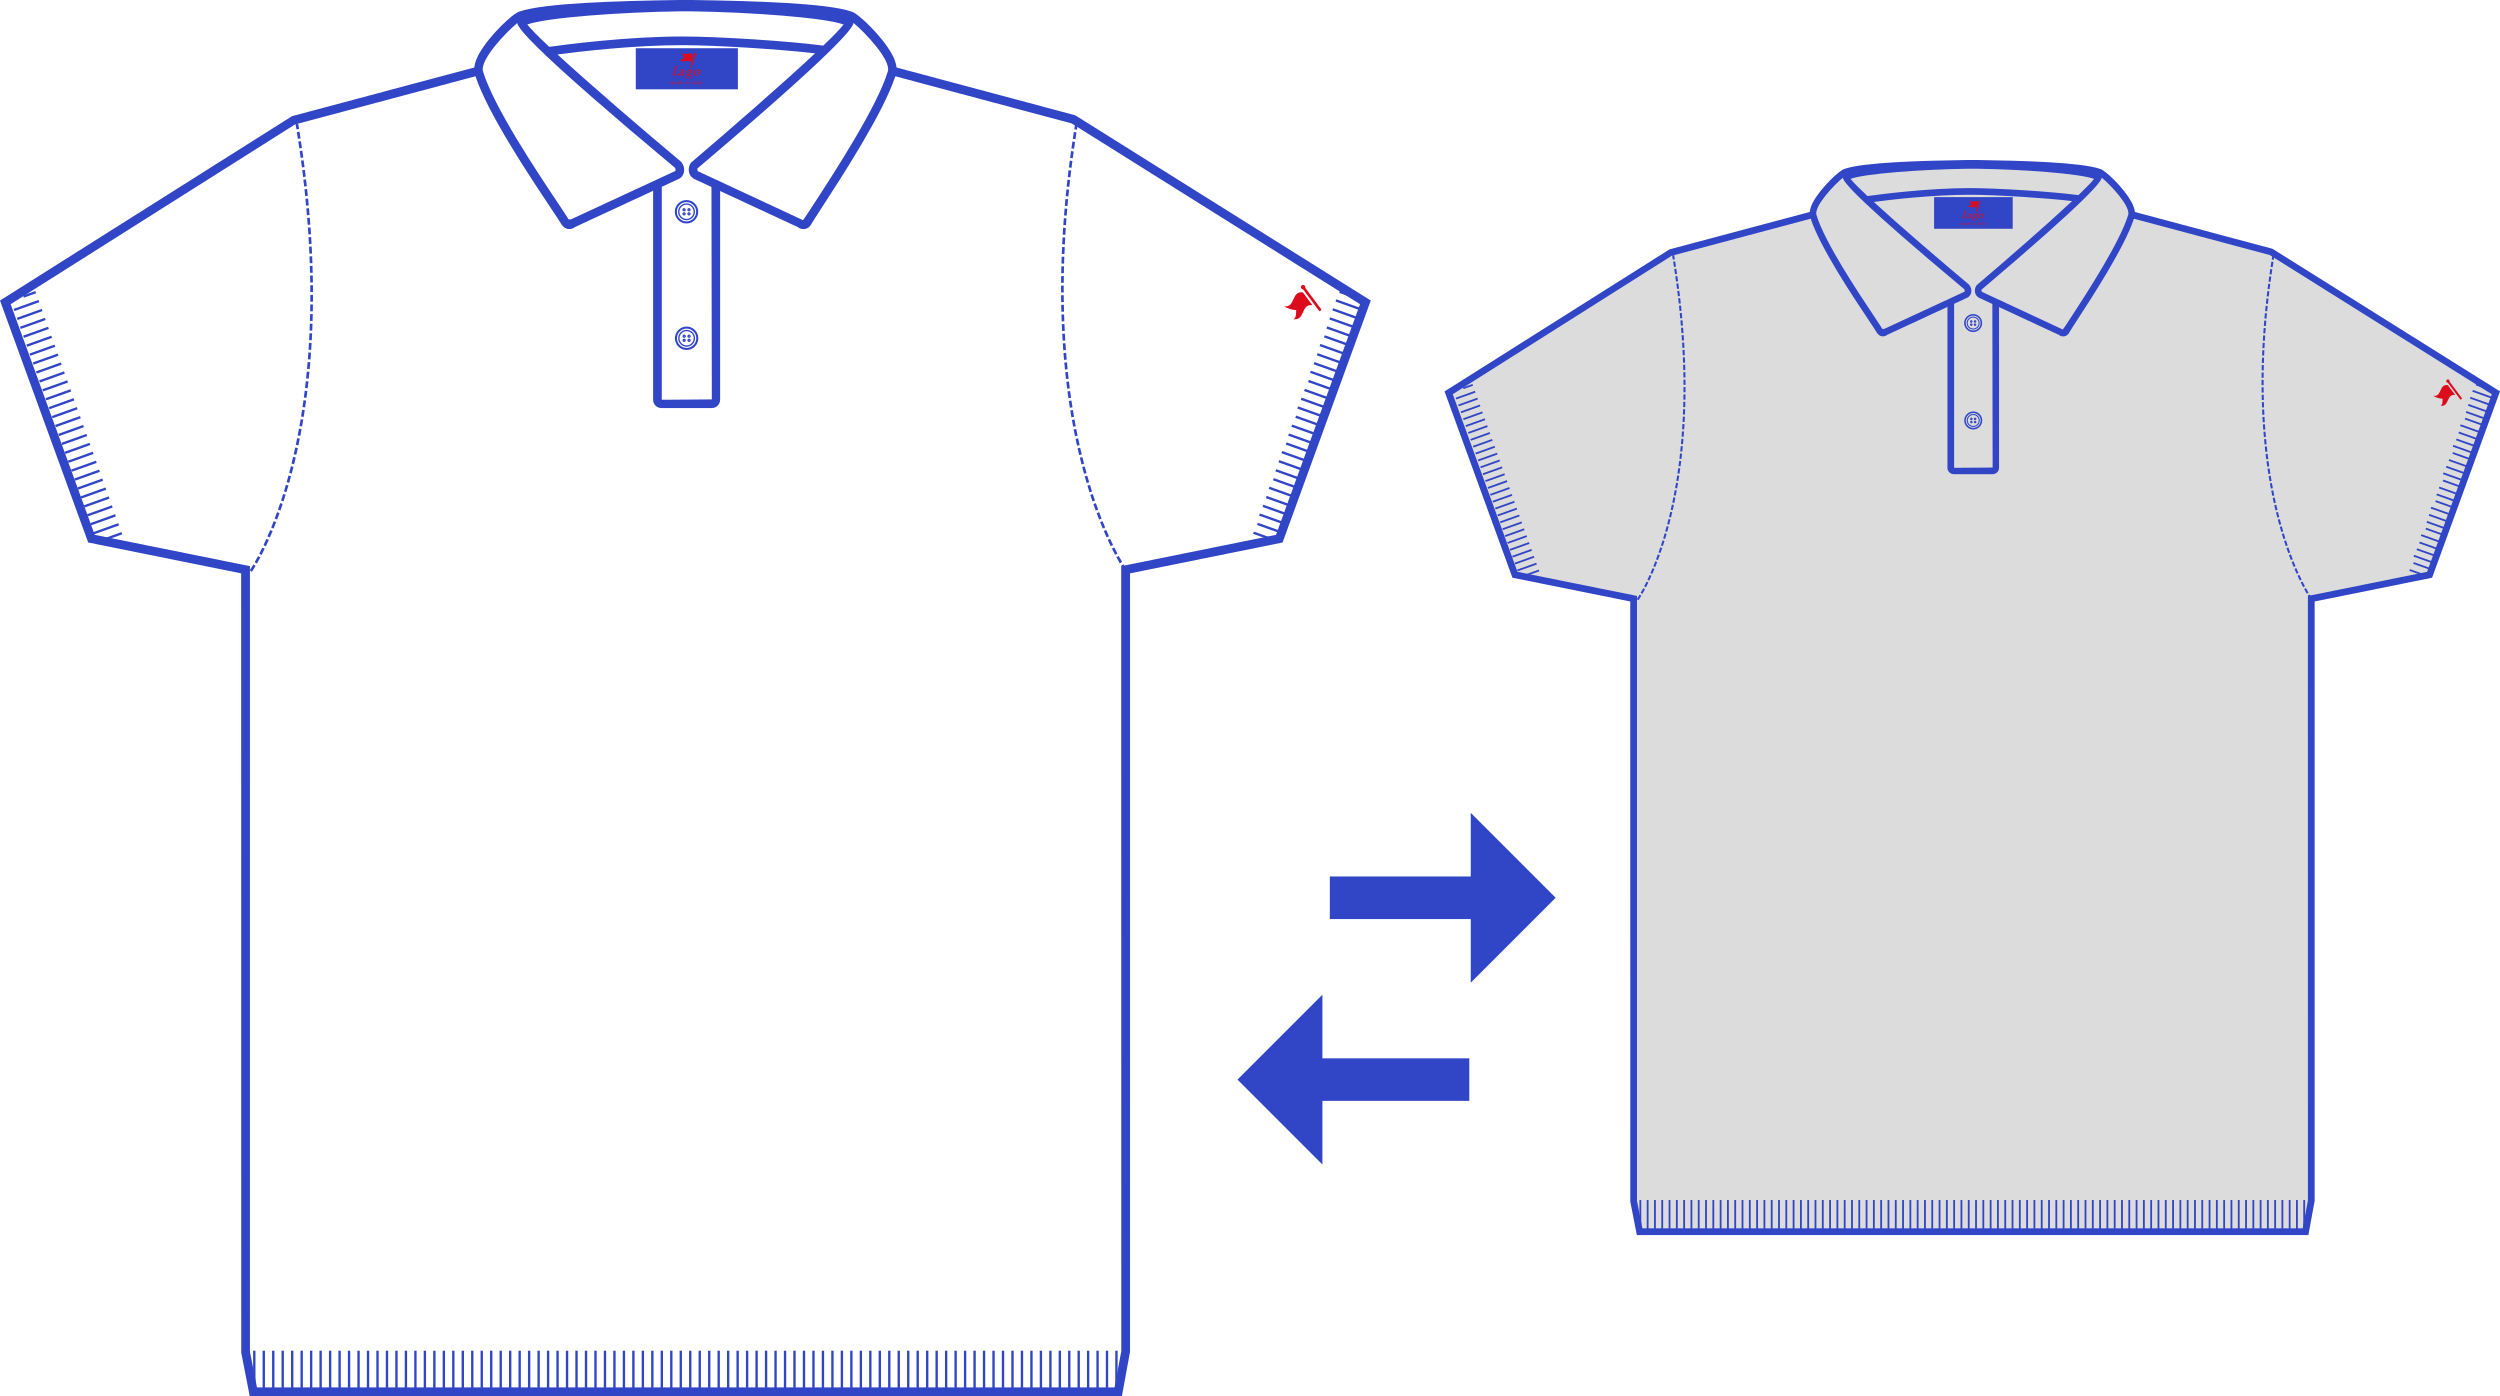 <!-- Generator: Adobe Illustrator 21.1.0, SVG Export Plug-In  -->
<svg version="1.1"
	 xmlns="http://www.w3.org/2000/svg" xmlns:xlink="http://www.w3.org/1999/xlink" xmlns:a="http://ns.adobe.com/AdobeSVGViewerExtensions/3.0/"
	 x="0px" y="0px" width="237.905px" height="132.866px" viewBox="0 0 237.905 132.866"
	 style="enable-background:new 0 0 237.905 132.866;" xml:space="preserve">
<style type="text/css">
	.st0{fill:#3145C7;}
	.st1{fill:none;}
	.st2{fill:#DC0C1C;}
	.st3{fill:#DCDCDC;}
</style>
<defs>
</defs>
<g>
	<g>
		<g>
			<path class="st0" d="M65.33,19.038c-0.615,0-1.114,0.5-1.114,1.114s0.5,1.114,1.114,1.114s1.115-0.5,1.115-1.114
				S65.945,19.038,65.33,19.038z M65.33,21.072c-0.507,0-0.919-0.412-0.919-0.919s0.412-0.919,0.919-0.919s0.919,0.412,0.919,0.919
				S65.837,21.072,65.33,21.072z"/>
			<path class="st0" d="M65.33,19.348c-0.444,0-0.805,0.361-0.805,0.805s0.361,0.805,0.805,0.805c0.444,0,0.805-0.361,0.805-0.805
				S65.774,19.348,65.33,19.348z M65.33,20.827c-0.372,0-0.674-0.302-0.674-0.674s0.302-0.674,0.674-0.674s0.674,0.302,0.674,0.674
				S65.702,20.827,65.33,20.827z"/>
			<path class="st0" d="M65.097,19.8c-0.087,0-0.158,0.071-0.158,0.158s0.071,0.158,0.158,0.158c0.087,0,0.158-0.071,0.158-0.158
				S65.184,19.8,65.097,19.8z M65.097,19.984c-0.015,0-0.027-0.012-0.027-0.027s0.012-0.027,0.027-0.027
				c0.015,0,0.027,0.012,0.027,0.027S65.112,19.984,65.097,19.984z"/>
			<path class="st0" d="M65.564,19.8c-0.087,0-0.158,0.071-0.158,0.158s0.071,0.158,0.158,0.158c0.087,0,0.158-0.071,0.158-0.158
				S65.651,19.8,65.564,19.8z M65.564,19.984c-0.015,0-0.027-0.012-0.027-0.027s0.012-0.027,0.027-0.027
				c0.015,0,0.027,0.012,0.027,0.027S65.579,19.984,65.564,19.984z"/>
			<path class="st0" d="M65.097,20.191c-0.087,0-0.158,0.071-0.158,0.158s0.071,0.158,0.158,0.158c0.087,0,0.158-0.071,0.158-0.158
				S65.184,20.191,65.097,20.191z M65.097,20.376c-0.015,0-0.027-0.012-0.027-0.027s0.012-0.027,0.027-0.027
				c0.015,0,0.027,0.012,0.027,0.027S65.112,20.376,65.097,20.376z"/>
			<path class="st0" d="M65.564,20.191c-0.087,0-0.158,0.071-0.158,0.158s0.071,0.158,0.158,0.158c0.087,0,0.158-0.071,0.158-0.158
				S65.651,20.191,65.564,20.191z M65.564,20.376c-0.015,0-0.027-0.012-0.027-0.027s0.012-0.027,0.027-0.027
				c0.015,0,0.027,0.012,0.027,0.027S65.579,20.376,65.564,20.376z"/>
		</g>
		<path class="st1" d="M65.221,17.13"/>
		<path class="st0" d="M23.972,54.414l-0.209-0.146c0.002-0.002,0.13-0.185,0.345-0.547l0.219,0.129
			C24.105,54.222,23.977,54.406,23.972,54.414z M24.457,53.622l-0.221-0.125c0.093-0.164,0.198-0.354,0.313-0.571l0.225,0.119
			C24.657,53.264,24.552,53.456,24.457,53.622z M24.896,52.812l-0.227-0.117c0.093-0.179,0.189-0.373,0.291-0.582l0.229,0.109
			C25.088,52.435,24.989,52.631,24.896,52.812z M25.303,51.984l-0.23-0.107c0.088-0.188,0.178-0.385,0.271-0.593l0.232,0.104
			C25.482,51.598,25.391,51.797,25.303,51.984z M25.683,51.147l-0.232-0.102c0.083-0.192,0.168-0.393,0.256-0.601l0.234,0.098
			C25.853,50.753,25.768,50.955,25.683,51.147z M26.04,50.299l-0.236-0.096c0.079-0.194,0.159-0.397,0.241-0.606l0.236,0.092
			C26.199,49.899,26.119,50.103,26.04,50.299z M26.374,49.443l-0.238-0.09c0.075-0.197,0.15-0.402,0.225-0.612l0.24,0.086
			C26.524,49.039,26.449,49.244,26.374,49.443z M26.688,48.578l-0.24-0.084c0.07-0.2,0.141-0.406,0.212-0.618l0.24,0.082
			C26.829,48.17,26.759,48.377,26.688,48.578z M26.984,47.708l-0.242-0.078c0.066-0.203,0.133-0.41,0.199-0.623l0.242,0.076
			C27.117,47.296,27.051,47.505,26.984,47.708z M27.262,46.833l-0.244-0.074c0.062-0.204,0.125-0.413,0.187-0.625l0.244,0.07
			C27.387,46.418,27.324,46.627,27.262,46.833z M27.521,45.952l-0.244-0.07c0.059-0.205,0.116-0.414,0.174-0.629l0.246,0.066
			C27.639,45.534,27.579,45.745,27.521,45.952z M27.764,45.065l-0.246-0.064c0.055-0.208,0.109-0.418,0.164-0.633l0.246,0.062
			C27.873,44.646,27.818,44.857,27.764,45.065z M27.99,44.176l-0.248-0.061c0.051-0.208,0.102-0.42,0.151-0.635l0.248,0.057
			C28.092,43.754,28.041,43.966,27.99,44.176z M28.201,43.282l-0.248-0.057c0.048-0.209,0.095-0.422,0.142-0.639l0.248,0.055
			C28.296,42.858,28.249,43.071,28.201,43.282z M28.398,42.385l-0.25-0.053c0.044-0.21,0.088-0.424,0.131-0.64l0.25,0.049
			C28.486,41.959,28.442,42.173,28.398,42.385z M28.579,41.485l-0.25-0.049c0.041-0.211,0.081-0.426,0.121-0.642l0.25,0.047
			C28.66,41.058,28.62,41.272,28.579,41.485z M28.746,40.583l-0.25-0.045c0.038-0.212,0.075-0.427,0.111-0.644l0.25,0.041
			C28.821,40.154,28.784,40.369,28.746,40.583z M28.899,39.678l-0.252-0.041c0.034-0.212,0.068-0.428,0.102-0.646l0.252,0.039
			C28.968,39.248,28.934,39.464,28.899,39.678z M29.039,38.77l-0.252-0.037c0.031-0.214,0.062-0.429,0.092-0.646l0.252,0.035
			C29.101,38.339,29.07,38.556,29.039,38.77z M29.166,37.86l-0.252-0.033c0.028-0.214,0.056-0.43,0.083-0.648l0.252,0.031
			C29.222,37.429,29.194,37.646,29.166,37.86z M29.28,36.95l-0.252-0.029c0.025-0.215,0.05-0.432,0.074-0.649l0.252,0.029
			C29.33,36.519,29.306,36.735,29.28,36.95z M29.382,36.038l-0.254-0.027c0.022-0.214,0.044-0.431,0.064-0.649l0.254,0.023
			C29.426,35.605,29.404,35.822,29.382,36.038z M29.472,35.124l-0.254-0.023c0.02-0.215,0.038-0.433,0.057-0.651l0.254,0.021
			C29.51,34.689,29.491,34.907,29.472,35.124z M29.55,34.21l-0.254-0.02c0.017-0.216,0.033-0.433,0.048-0.652l0.254,0.018
			C29.583,33.775,29.566,33.994,29.55,34.21z M29.615,33.295l-0.254-0.018c0.015-0.215,0.028-0.433,0.04-0.65l0.254,0.014
			C29.644,32.86,29.63,33.078,29.615,33.295z M29.671,32.378l-0.254-0.014c0.012-0.216,0.022-0.433,0.032-0.652l0.254,0.012
			C29.693,31.943,29.683,32.162,29.671,32.378z M29.714,31.461l-0.254-0.01c0.009-0.217,0.017-0.435,0.024-0.654l0.254,0.01
			C29.73,31.026,29.723,31.244,29.714,31.461z M29.747,30.545l-0.254-0.008c0.007-0.217,0.013-0.434,0.017-0.652l0.254,0.004
			C29.76,30.109,29.754,30.328,29.747,30.545z M29.77,29.627l-0.254-0.004l0.01-0.654l0.254,0.004L29.77,29.627z M29.782,28.71
			l-0.254-0.002c0.002-0.214,0.003-0.428,0.002-0.644l0.254-0.01C29.785,28.28,29.784,28.496,29.782,28.71z M29.53,27.794
			l-0.005-0.643l0.254-0.014l0.005,0.654L29.53,27.794z M29.522,26.879c-0.003-0.217-0.007-0.434-0.012-0.653l0.254-0.006
			c0.005,0.22,0.009,0.438,0.012,0.655L29.522,26.879z M29.504,25.963c-0.005-0.217-0.011-0.434-0.019-0.652l0.254-0.01
			c0.008,0.221,0.014,0.439,0.019,0.656L29.504,25.963z M29.478,25.051l-0.025-0.654l0.254-0.01l0.025,0.654L29.478,25.051z
			 M29.441,24.135c-0.01-0.217-0.021-0.434-0.032-0.653l0.254-0.014c0.012,0.22,0.022,0.438,0.032,0.655L29.441,24.135z
			 M29.396,23.221c-0.012-0.217-0.024-0.434-0.038-0.652l0.254-0.016c0.014,0.219,0.026,0.438,0.038,0.654L29.396,23.221z
			 M29.342,22.308c-0.014-0.216-0.028-0.434-0.044-0.652l0.254-0.018c0.016,0.219,0.03,0.437,0.044,0.654L29.342,22.308z
			 M29.278,21.394c-0.016-0.216-0.032-0.434-0.05-0.651l0.254-0.02c0.018,0.218,0.034,0.436,0.05,0.653L29.278,21.394z
			 M29.207,20.483c-0.018-0.216-0.036-0.434-0.056-0.65l0.254-0.023c0.02,0.219,0.038,0.437,0.056,0.652L29.207,20.483z
			 M29.127,19.571c-0.02-0.216-0.04-0.433-0.062-0.65l0.254-0.025c0.021,0.22,0.042,0.437,0.062,0.652L29.127,19.571z M29.039,18.66
			c-0.021-0.216-0.044-0.432-0.067-0.649l0.253-0.027c0.024,0.218,0.047,0.436,0.068,0.651L29.039,18.66z M28.944,17.75
			c-0.023-0.216-0.048-0.432-0.073-0.649l0.252-0.029c0.025,0.218,0.05,0.436,0.073,0.651L28.944,17.75z M28.841,16.841
			c-0.025-0.215-0.052-0.432-0.079-0.648l0.252-0.031c0.027,0.217,0.054,0.434,0.079,0.65L28.841,16.841z M28.729,15.932
			l-0.084-0.648l0.252-0.033l0.084,0.65L28.729,15.932z M28.609,15.025l-0.09-0.648l0.252-0.035l0.09,0.648L28.609,15.025z
			 M28.482,14.119l-0.095-0.647l0.252-0.037l0.095,0.647L28.482,14.119z M28.349,13.214c-0.032-0.214-0.065-0.43-0.1-0.646
			l0.252-0.039c0.034,0.216,0.067,0.432,0.1,0.647L28.349,13.214z M28.207,12.311l-0.085-0.527l0.252-0.041l0.085,0.527
			L28.207,12.311z"/>
		<path class="st0" d="M107.054,54.388c-0.005-0.008-0.136-0.19-0.36-0.56l0.217-0.133c0.219,0.36,0.35,0.542,0.351,0.544
			L107.054,54.388z M106.559,53.602c-0.096-0.165-0.204-0.356-0.322-0.575l0.223-0.121c0.118,0.215,0.225,0.404,0.32,0.567
			L106.559,53.602z M106.111,52.795c-0.096-0.18-0.195-0.375-0.3-0.585l0.229-0.113c0.103,0.208,0.202,0.401,0.296,0.579
			L106.111,52.795z M105.694,51.973c-0.092-0.188-0.186-0.386-0.281-0.595l0.232-0.105c0.094,0.207,0.188,0.403,0.277,0.589
			L105.694,51.973z M105.305,51.14c-0.086-0.191-0.174-0.393-0.265-0.601l0.234-0.102c0.089,0.208,0.177,0.407,0.263,0.599
			L105.305,51.14z M104.938,50.297c-0.082-0.195-0.166-0.398-0.249-0.608l0.236-0.094c0.083,0.208,0.165,0.409,0.247,0.603
			L104.938,50.297z M104.594,49.443c-0.078-0.197-0.156-0.402-0.234-0.613l0.238-0.088c0.078,0.209,0.156,0.412,0.232,0.609
			L104.594,49.443z M104.269,48.585c-0.074-0.201-0.147-0.407-0.221-0.618l0.24-0.084c0.073,0.211,0.146,0.415,0.219,0.614
			L104.269,48.585z M103.964,47.718c-0.069-0.202-0.14-0.41-0.208-0.623l0.242-0.078c0.068,0.211,0.137,0.417,0.206,0.619
			L103.964,47.718z M103.676,46.845c-0.064-0.204-0.13-0.413-0.194-0.626l0.244-0.074c0.064,0.213,0.128,0.42,0.192,0.624
			L103.676,46.845z M103.406,45.967c-0.061-0.207-0.121-0.417-0.182-0.63l0.244-0.07c0.061,0.213,0.121,0.423,0.182,0.628
			L103.406,45.967z M103.153,45.084c-0.059-0.208-0.115-0.419-0.172-0.634l0.246-0.064c0.057,0.213,0.113,0.424,0.17,0.63
			L103.153,45.084z M102.917,44.197c-0.054-0.209-0.106-0.421-0.159-0.637l0.246-0.061c0.053,0.214,0.105,0.426,0.159,0.633
			L102.917,44.197z M102.694,43.305c-0.05-0.209-0.1-0.423-0.148-0.638l0.248-0.057c0.049,0.215,0.099,0.427,0.148,0.636
			L102.694,43.305z M102.489,42.41c-0.047-0.21-0.093-0.424-0.139-0.642l0.25-0.051c0.044,0.216,0.09,0.428,0.137,0.638
			L102.489,42.41z M102.297,41.513c-0.043-0.211-0.086-0.426-0.128-0.643l0.25-0.049c0.042,0.217,0.085,0.43,0.128,0.641
			L102.297,41.513z M102.121,40.611c-0.04-0.212-0.079-0.428-0.118-0.645l0.25-0.045c0.039,0.217,0.078,0.431,0.118,0.643
			L102.121,40.611z M101.959,39.708c-0.037-0.213-0.073-0.429-0.109-0.646l0.252-0.041c0.034,0.218,0.07,0.432,0.107,0.645
			L101.959,39.708z M101.81,38.802c-0.033-0.213-0.066-0.43-0.099-0.647l0.252-0.037c0.032,0.218,0.065,0.433,0.099,0.646
			L101.81,38.802z M101.674,37.894l-0.09-0.648l0.252-0.035l0.09,0.648L101.674,37.894z M101.551,36.984
			c-0.027-0.215-0.054-0.432-0.08-0.649l0.252-0.031c0.026,0.218,0.053,0.435,0.08,0.649L101.551,36.984z M101.441,36.073
			c-0.024-0.216-0.049-0.433-0.071-0.652l0.254-0.025c0.022,0.218,0.045,0.435,0.069,0.648L101.441,36.073z M101.343,35.16
			c-0.021-0.216-0.042-0.433-0.062-0.652l0.254-0.023c0.02,0.22,0.04,0.437,0.062,0.65L101.343,35.16z M101.257,34.246
			c-0.019-0.216-0.036-0.434-0.054-0.653l0.254-0.02c0.018,0.218,0.035,0.436,0.054,0.651L101.257,34.246z M101.183,33.331
			c-0.016-0.216-0.031-0.434-0.045-0.653l0.254-0.016c0.014,0.218,0.029,0.436,0.045,0.651L101.183,33.331z M101.12,32.416
			c-0.014-0.216-0.026-0.435-0.037-0.655l0.254-0.012c0.011,0.219,0.023,0.436,0.037,0.651L101.12,32.416z M101.069,31.499
			c-0.011-0.216-0.021-0.434-0.029-0.654l0.254-0.01c0.009,0.219,0.019,0.437,0.029,0.652L101.069,31.499z M101.029,30.584
			c-0.008-0.218-0.016-0.436-0.021-0.656l0.254-0.006c0.006,0.219,0.014,0.437,0.021,0.652L101.029,30.584z M101.001,29.666
			c-0.006-0.218-0.011-0.437-0.014-0.656l0.254-0.004c0.003,0.22,0.008,0.437,0.014,0.652L101.001,29.666z M100.981,28.749
			l-0.007-0.655l0.254-0.002l0.007,0.653L100.981,28.749z M101.228,27.83h-0.254l-0.001-0.289l0.001-0.365l0.254,0.002l-0.001,0.362
			L101.228,27.83z M101.229,26.915l-0.254-0.002l0.008-0.638l0.254-0.014L101.229,26.915z M101.24,26.001l-0.254-0.004
			c0.004-0.218,0.009-0.436,0.015-0.655l0.254,0.006C101.249,25.567,101.244,25.785,101.24,26.001z M101.262,25.087l-0.254-0.008
			c0.006-0.217,0.013-0.436,0.021-0.655l0.254,0.01C101.274,24.653,101.268,24.87,101.262,25.087z M101.294,24.172l-0.254-0.01
			l0.028-0.655l0.254,0.012L101.294,24.172z M101.333,23.257l-0.254-0.012c0.011-0.218,0.022-0.436,0.035-0.656l0.254,0.016
			C101.355,22.823,101.344,23.041,101.333,23.257z M101.383,22.345l-0.254-0.016c0.013-0.217,0.026-0.435,0.041-0.654l0.254,0.018
			C101.409,21.91,101.396,22.128,101.383,22.345z M101.441,21.431l-0.254-0.018c0.015-0.217,0.03-0.436,0.048-0.653l0.254,0.02
			C101.472,20.997,101.456,21.214,101.441,21.431z M101.508,20.518l-0.254-0.02c0.017-0.218,0.034-0.436,0.054-0.654l0.254,0.023
			C101.542,20.084,101.524,20.302,101.508,20.518z M101.584,19.605l-0.254-0.021c0.019-0.216,0.038-0.434,0.059-0.652l0.254,0.023
			C101.622,19.174,101.603,19.39,101.584,19.605z M101.669,18.694l-0.254-0.023c0.021-0.217,0.042-0.434,0.064-0.652l0.254,0.025
			C101.711,18.263,101.689,18.479,101.669,18.694z M101.762,17.784l-0.254-0.025c0.022-0.217,0.047-0.434,0.071-0.652l0.252,0.029
			C101.807,17.353,101.784,17.569,101.762,17.784z M101.861,16.876l-0.252-0.029c0.024-0.216,0.05-0.433,0.076-0.65l0.252,0.031
			C101.911,16.443,101.886,16.66,101.861,16.876z M101.97,15.967l-0.252-0.031c0.026-0.216,0.054-0.434,0.082-0.65l0.252,0.033
			C102.023,15.535,101.996,15.751,101.97,15.967z M102.087,15.059l-0.252-0.033c0.028-0.215,0.058-0.432,0.088-0.649l0.252,0.035
			C102.145,14.629,102.115,14.844,102.087,15.059z M102.211,14.152l-0.252-0.035l0.093-0.648l0.252,0.037L102.211,14.152z
			 M102.343,13.246l-0.252-0.037l0.099-0.648l0.252,0.039L102.343,13.246z M102.482,12.342l-0.252-0.039l0.104-0.647l0.252,0.041
			L102.482,12.342z"/>
		<g>
			<path class="st2" d="M122.184,29.152c0.365,0.191,0.738,0.364,1.159,0.348c0,0.257,0.032,0.725-0.247,0.879
				c0.545,0.054,0.7-0.224,0.899-0.668c0.197-0.441,0.358-0.722,0.899-0.668c-0.304-0.409-0.608-0.818-0.912-1.227
				c-0.541-0.054-0.701,0.227-0.899,0.668C122.884,28.928,122.73,29.206,122.184,29.152z"/>
			<path class="st2" d="M124.176,27.2c-0.069-0.093-0.202-0.113-0.295-0.044c-0.093,0.069-0.113,0.202-0.044,0.295
				c0.041,0.055,0.104,0.084,0.168,0.085l1.523,2.05c0.02,0.026,0.057,0.032,0.084,0.012l0.107-0.08
				c0.026-0.02,0.032-0.057,0.012-0.084l-1.523-2.05C124.227,27.324,124.217,27.255,124.176,27.2z"/>
		</g>
		<g>
			<g>
				<rect x="24.087" y="128.537" class="st0" width="0.225" height="3.667"/>
				<rect x="24.988" y="128.537" class="st0" width="0.225" height="3.667"/>
				<rect x="25.891" y="128.537" class="st0" width="0.225" height="3.667"/>
				<rect x="26.792" y="128.537" class="st0" width="0.225" height="3.667"/>
				<rect x="27.694" y="128.537" class="st0" width="0.225" height="3.667"/>
				<rect x="28.596" y="128.537" class="st0" width="0.225" height="3.667"/>
				<rect x="29.498" y="128.537" class="st0" width="0.225" height="3.667"/>
				<rect x="30.399" y="128.537" class="st0" width="0.225" height="3.667"/>
				<rect x="31.302" y="128.537" class="st0" width="0.225" height="3.667"/>
				<rect x="32.204" y="128.537" class="st0" width="0.225" height="3.667"/>
				<rect x="33.105" y="128.537" class="st0" width="0.225" height="3.667"/>
				<rect x="34.008" y="128.537" class="st0" width="0.225" height="3.667"/>
				<rect x="34.909" y="128.537" class="st0" width="0.225" height="3.667"/>
				<rect x="35.812" y="128.537" class="st0" width="0.225" height="3.667"/>
				<rect x="36.713" y="128.537" class="st0" width="0.225" height="3.667"/>
				<rect x="37.615" y="128.537" class="st0" width="0.225" height="3.667"/>
				<rect x="38.517" y="128.537" class="st0" width="0.225" height="3.667"/>
				<rect x="39.419" y="128.537" class="st0" width="0.225" height="3.667"/>
				<rect x="40.32" y="128.537" class="st0" width="0.225" height="3.667"/>
				<rect x="41.223" y="128.537" class="st0" width="0.225" height="3.667"/>
				<rect x="42.124" y="128.537" class="st0" width="0.225" height="3.667"/>
				<rect x="43.026" y="128.537" class="st0" width="0.225" height="3.667"/>
				<rect x="43.929" y="128.537" class="st0" width="0.225" height="3.667"/>
				<rect x="44.83" y="128.537" class="st0" width="0.225" height="3.667"/>
				<rect x="45.732" y="128.537" class="st0" width="0.225" height="3.667"/>
				<rect x="46.634" y="128.537" class="st0" width="0.225" height="3.667"/>
				<rect x="47.536" y="128.537" class="st0" width="0.225" height="3.667"/>
				<rect x="48.438" y="128.537" class="st0" width="0.225" height="3.667"/>
				<rect x="49.34" y="128.537" class="st0" width="0.225" height="3.667"/>
				<rect x="50.241" y="128.537" class="st0" width="0.225" height="3.667"/>
				<rect x="51.144" y="128.537" class="st0" width="0.225" height="3.667"/>
				<rect x="52.045" y="128.537" class="st0" width="0.225" height="3.667"/>
				<rect x="52.947" y="128.537" class="st0" width="0.225" height="3.667"/>
				<rect x="53.849" y="128.537" class="st0" width="0.225" height="3.667"/>
				<rect x="54.751" y="128.537" class="st0" width="0.225" height="3.667"/>
				<rect x="55.653" y="128.537" class="st0" width="0.225" height="3.667"/>
				<rect x="56.555" y="128.537" class="st0" width="0.225" height="3.667"/>
				<rect x="57.457" y="128.537" class="st0" width="0.225" height="3.667"/>
				<rect x="58.358" y="128.537" class="st0" width="0.225" height="3.667"/>
				<rect x="59.261" y="128.537" class="st0" width="0.225" height="3.667"/>
				<rect x="60.162" y="128.537" class="st0" width="0.225" height="3.667"/>
				<rect x="61.064" y="128.537" class="st0" width="0.225" height="3.667"/>
				<rect x="61.966" y="128.537" class="st0" width="0.225" height="3.667"/>
				<rect x="62.868" y="128.537" class="st0" width="0.225" height="3.667"/>
				<rect x="63.77" y="128.537" class="st0" width="0.225" height="3.667"/>
				<rect x="64.672" y="128.537" class="st0" width="0.225" height="3.667"/>
				<rect x="65.573" y="128.537" class="st0" width="0.225" height="3.667"/>
				<rect x="66.476" y="128.537" class="st0" width="0.225" height="3.667"/>
				<rect x="67.378" y="128.537" class="st0" width="0.225" height="3.667"/>
				<rect x="68.279" y="128.537" class="st0" width="0.225" height="3.667"/>
				<rect x="69.182" y="128.537" class="st0" width="0.225" height="3.667"/>
				<rect x="70.083" y="128.537" class="st0" width="0.225" height="3.667"/>
				<rect x="70.985" y="128.537" class="st0" width="0.225" height="3.667"/>
				<rect x="71.887" y="128.537" class="st0" width="0.225" height="3.667"/>
				<rect x="72.789" y="128.537" class="st0" width="0.225" height="3.667"/>
				<rect x="73.69" y="128.537" class="st0" width="0.225" height="3.667"/>
				<rect x="74.593" y="128.537" class="st0" width="0.225" height="3.667"/>
				<rect x="75.494" y="128.537" class="st0" width="0.225" height="3.667"/>
				<rect x="76.396" y="128.537" class="st0" width="0.225" height="3.667"/>
				<rect x="77.298" y="128.537" class="st0" width="0.225" height="3.667"/>
				<rect x="78.2" y="128.537" class="st0" width="0.225" height="3.667"/>
				<rect x="79.103" y="128.537" class="st0" width="0.225" height="3.667"/>
				<rect x="80.004" y="128.537" class="st0" width="0.225" height="3.667"/>
				<rect x="80.906" y="128.537" class="st0" width="0.225" height="3.667"/>
				<rect x="81.808" y="128.537" class="st0" width="0.225" height="3.667"/>
				<rect x="82.71" y="128.537" class="st0" width="0.225" height="3.667"/>
				<rect x="83.611" y="128.537" class="st0" width="0.225" height="3.667"/>
				<rect x="84.514" y="128.537" class="st0" width="0.225" height="3.667"/>
				<rect x="85.415" y="128.537" class="st0" width="0.225" height="3.667"/>
				<rect x="86.317" y="128.537" class="st0" width="0.225" height="3.667"/>
				<rect x="87.219" y="128.537" class="st0" width="0.225" height="3.667"/>
				<rect x="88.121" y="128.537" class="st0" width="0.225" height="3.667"/>
				<rect x="89.022" y="128.537" class="st0" width="0.225" height="3.667"/>
				<rect x="89.925" y="128.537" class="st0" width="0.225" height="3.667"/>
				<rect x="90.827" y="128.537" class="st0" width="0.225" height="3.667"/>
				<rect x="91.729" y="128.537" class="st0" width="0.225" height="3.667"/>
				<rect x="92.631" y="128.537" class="st0" width="0.225" height="3.667"/>
				<rect x="93.532" y="128.537" class="st0" width="0.225" height="3.667"/>
				<rect x="94.435" y="128.537" class="st0" width="0.225" height="3.667"/>
				<rect x="95.336" y="128.537" class="st0" width="0.225" height="3.667"/>
				<rect x="96.238" y="128.537" class="st0" width="0.225" height="3.667"/>
				<rect x="97.14" y="128.537" class="st0" width="0.225" height="3.667"/>
				<rect x="98.042" y="128.537" class="st0" width="0.225" height="3.667"/>
				<rect x="98.943" y="128.537" class="st0" width="0.225" height="3.667"/>
				<rect x="99.846" y="128.537" class="st0" width="0.225" height="3.667"/>
				<rect x="100.743" y="128.537" class="st0" width="0.225" height="3.667"/>
				<rect x="101.641" y="128.537" class="st0" width="0.225" height="3.667"/>
				<rect x="102.539" y="128.537" class="st0" width="0.225" height="3.667"/>
				<rect x="103.437" y="128.537" class="st0" width="0.225" height="3.667"/>
				<rect x="104.334" y="128.537" class="st0" width="0.225" height="3.667"/>
				<rect x="105.231" y="128.537" class="st0" width="0.225" height="3.667"/>
				<rect x="106.13" y="128.537" class="st0" width="0.225" height="3.667"/>
			</g>
			<g>
				
					<rect x="120.359" y="49.885" transform="matrix(0.336 -0.942 0.942 0.336 31.817 147.421)" class="st0" width="0.226" height="2.516"/>
				
					<rect x="120.662" y="49.036" transform="matrix(0.337 -0.942 0.942 0.337 32.77 147.1)" class="st0" width="0.226" height="2.516"/>
				
					<rect x="120.966" y="48.186" transform="matrix(0.336 -0.942 0.942 0.336 33.784 146.833)" class="st0" width="0.226" height="2.517"/>
				
					<rect x="121.269" y="47.338" transform="matrix(0.336 -0.942 0.942 0.336 34.807 146.575)" class="st0" width="0.226" height="2.516"/>
				
					<rect x="121.572" y="46.488" transform="matrix(0.336 -0.942 0.942 0.336 35.822 146.308)" class="st0" width="0.226" height="2.516"/>
				
					<rect x="121.876" y="45.639" transform="matrix(0.336 -0.942 0.942 0.336 36.787 145.999)" class="st0" width="0.226" height="2.517"/>
				
					<rect x="122.179" y="44.789" transform="matrix(0.337 -0.942 0.942 0.337 37.775 145.71)" class="st0" width="0.226" height="2.516"/>
				
					<rect x="122.482" y="43.94" transform="matrix(0.336 -0.942 0.942 0.336 38.826 145.474)" class="st0" width="0.226" height="2.516"/>
				
					<rect x="122.785" y="43.091" transform="matrix(0.336 -0.942 0.942 0.336 39.814 145.184)" class="st0" width="0.226" height="2.516"/>
				
					<rect x="123.089" y="42.241" transform="matrix(0.336 -0.942 0.942 0.336 40.791 144.887)" class="st0" width="0.226" height="2.517"/>
				
					<rect x="123.392" y="41.392" transform="matrix(0.337 -0.942 0.942 0.337 41.779 144.598)" class="st0" width="0.226" height="2.516"/>
				
					<rect x="123.695" y="40.543" transform="matrix(0.336 -0.942 0.942 0.336 42.831 144.36)" class="st0" width="0.226" height="2.516"/>
				
					<rect x="123.999" y="39.693" transform="matrix(0.336 -0.942 0.942 0.336 43.833 144.082)" class="st0" width="0.226" height="2.516"/>
				
					<rect x="124.302" y="38.844" transform="matrix(0.337 -0.942 0.942 0.337 44.782 143.764)" class="st0" width="0.226" height="2.516"/>
				
					<rect x="124.605" y="37.994" transform="matrix(0.336 -0.942 0.942 0.336 45.797 143.497)" class="st0" width="0.226" height="2.517"/>
				
					<rect x="124.908" y="37.146" transform="matrix(0.336 -0.942 0.942 0.336 46.823 143.237)" class="st0" width="0.226" height="2.516"/>
				
					<rect x="125.212" y="36.295" transform="matrix(0.336 -0.942 0.942 0.336 47.838 142.969)" class="st0" width="0.226" height="2.516"/>
				
					<rect x="125.515" y="35.447" transform="matrix(0.337 -0.942 0.942 0.337 48.786 142.653)" class="st0" width="0.226" height="2.516"/>
				
					<rect x="125.818" y="34.597" transform="matrix(0.336 -0.942 0.942 0.336 49.801 142.384)" class="st0" width="0.226" height="2.517"/>
				
					<rect x="126.122" y="33.748" transform="matrix(0.336 -0.942 0.942 0.336 50.842 142.134)" class="st0" width="0.226" height="2.516"/>
				
					<rect x="126.425" y="32.898" transform="matrix(0.336 -0.942 0.942 0.336 51.843 141.856)" class="st0" width="0.226" height="2.516"/>
				
					<rect x="126.728" y="32.049" transform="matrix(0.336 -0.942 0.942 0.336 52.805 141.551)" class="st0" width="0.226" height="2.517"/>
				
					<rect x="127.031" y="31.2" transform="matrix(0.337 -0.942 0.942 0.337 53.792 141.263)" class="st0" width="0.226" height="2.516"/>
				
					<rect x="127.335" y="30.35" transform="matrix(0.336 -0.942 0.942 0.336 54.847 141.021)" class="st0" width="0.226" height="2.516"/>
				
					<rect x="127.638" y="29.501" transform="matrix(0.336 -0.942 0.942 0.336 55.834 140.733)" class="st0" width="0.226" height="2.516"/>
				
					<rect x="127.941" y="28.651" transform="matrix(0.336 -0.942 0.942 0.336 56.809 140.438)" class="st0" width="0.226" height="2.517"/>
				
					<rect x="128.245" y="27.802" transform="matrix(0.336 -0.942 0.942 0.336 57.811 140.161)" class="st0" width="0.226" height="2.517"/>
				
					<rect x="127.946" y="27.377" transform="matrix(0.336 -0.942 0.942 0.336 58.658 139.2)" class="st0" width="0.226" height="1.238"/>
			</g>
			<g>
				
					<rect x="9.14" y="51.031" transform="matrix(0.942 -0.337 0.337 0.942 -16.622 6.492)" class="st0" width="2.516" height="0.226"/>
				
					<rect x="8.837" y="50.181" transform="matrix(0.942 -0.337 0.337 0.942 -16.353 6.341)" class="st0" width="2.516" height="0.226"/>
				
					<rect x="8.533" y="49.332" transform="matrix(0.942 -0.337 0.337 0.942 -16.085 6.189)" class="st0" width="2.517" height="0.226"/>
				
					<rect x="8.231" y="48.483" transform="matrix(0.942 -0.337 0.337 0.942 -15.816 6.037)" class="st0" width="2.516" height="0.226"/>
				
					<rect x="7.927" y="47.633" transform="matrix(0.942 -0.337 0.337 0.942 -15.548 5.885)" class="st0" width="2.516" height="0.226"/>
				
					<rect x="7.623" y="46.784" transform="matrix(0.942 -0.337 0.337 0.942 -15.28 5.733)" class="st0" width="2.517" height="0.226"/>
				
					<rect x="7.32" y="45.934" transform="matrix(0.942 -0.337 0.337 0.942 -15.011 5.582)" class="st0" width="2.517" height="0.226"/>
				
					<rect x="7.017" y="45.085" transform="matrix(0.942 -0.337 0.337 0.942 -14.743 5.43)" class="st0" width="2.516" height="0.226"/>
				
					<rect x="6.714" y="44.236" transform="matrix(0.942 -0.337 0.337 0.942 -14.474 5.278)" class="st0" width="2.516" height="0.226"/>
				
					<rect x="6.41" y="43.386" transform="matrix(0.942 -0.337 0.337 0.942 -14.206 5.126)" class="st0" width="2.517" height="0.226"/>
				
					<rect x="6.107" y="42.537" transform="matrix(0.942 -0.337 0.337 0.942 -13.938 4.974)" class="st0" width="2.516" height="0.226"/>
				
					<rect x="5.804" y="41.688" transform="matrix(0.942 -0.337 0.337 0.942 -13.669 4.822)" class="st0" width="2.516" height="0.226"/>
				
					<rect x="5.5" y="40.838" transform="matrix(0.942 -0.337 0.337 0.942 -13.401 4.67)" class="st0" width="2.516" height="0.226"/>
				
					<rect x="5.197" y="39.989" transform="matrix(0.942 -0.337 0.337 0.942 -13.132 4.519)" class="st0" width="2.517" height="0.226"/>
				
					<rect x="4.893" y="39.139" transform="matrix(0.942 -0.337 0.337 0.942 -12.864 4.367)" class="st0" width="2.517" height="0.226"/>
				
					<rect x="4.591" y="38.29" transform="matrix(0.942 -0.337 0.337 0.942 -12.596 4.215)" class="st0" width="2.516" height="0.226"/>
				
					<rect x="4.287" y="37.441" transform="matrix(0.942 -0.337 0.337 0.942 -12.327 4.063)" class="st0" width="2.516" height="0.226"/>
				
					<rect x="3.984" y="36.592" transform="matrix(0.942 -0.337 0.337 0.942 -12.059 3.912)" class="st0" width="2.516" height="0.226"/>
				
					<rect x="3.681" y="35.742" transform="matrix(0.942 -0.337 0.337 0.942 -11.79 3.76)" class="st0" width="2.517" height="0.226"/>
				
					<rect x="3.378" y="34.893" transform="matrix(0.942 -0.337 0.337 0.942 -11.522 3.608)" class="st0" width="2.516" height="0.226"/>
				
					<rect x="3.074" y="34.043" transform="matrix(0.942 -0.337 0.337 0.942 -11.253 3.456)" class="st0" width="2.516" height="0.226"/>
				
					<rect x="2.77" y="33.194" transform="matrix(0.942 -0.337 0.337 0.942 -10.985 3.304)" class="st0" width="2.517" height="0.226"/>
				
					<rect x="2.468" y="32.344" transform="matrix(0.942 -0.337 0.337 0.942 -10.717 3.152)" class="st0" width="2.516" height="0.226"/>
				
					<rect x="2.164" y="31.495" transform="matrix(0.942 -0.337 0.337 0.942 -10.448 3.001)" class="st0" width="2.516" height="0.226"/>
				
					<rect x="1.861" y="30.646" transform="matrix(0.942 -0.337 0.337 0.942 -10.18 2.849)" class="st0" width="2.516" height="0.226"/>
				
					<rect x="1.558" y="29.797" transform="matrix(0.942 -0.337 0.337 0.942 -9.912 2.697)" class="st0" width="2.517" height="0.226"/>
				
					<rect x="1.255" y="28.947" transform="matrix(0.942 -0.337 0.337 0.942 -9.643 2.545)" class="st0" width="2.516" height="0.226"/>
				
					<rect x="2.193" y="27.883" transform="matrix(0.942 -0.337 0.337 0.942 -9.267 2.584)" class="st0" width="1.238" height="0.226"/>
			</g>
		</g>
		<path class="st1" d="M65.226,17.124"/>
		<path class="st1" d="M65.226,16.404"/>
		<path class="st1" d="M65.226,16.455"/>
		<g>
			<g>
				<rect x="60.503" y="4.59" class="st0" width="9.716" height="3.91"/>
			</g>
			<g>
				<g>
					<g>
						<path class="st2" d="M64.183,7.968c-0.028,0.032-0.061,0.05-0.075,0.05s-0.018-0.014-0.009-0.052l0.028-0.118
							c0.006-0.024,0.003-0.032-0.005-0.032c-0.023,0-0.082,0.069-0.1,0.102c-0.007,0.026-0.014,0.06-0.02,0.09
							c-0.015,0.002-0.03,0.006-0.041,0.01l-0.004-0.004c0.013-0.052,0.026-0.103,0.037-0.153C64.001,7.828,64,7.816,63.99,7.816
							c-0.024,0-0.083,0.071-0.099,0.103c-0.007,0.024-0.015,0.058-0.021,0.09c-0.014,0.002-0.029,0.006-0.04,0.01l-0.004-0.004
							c0.015-0.057,0.029-0.115,0.042-0.172c0.004-0.017,0.003-0.021,0-0.021c-0.005,0-0.023,0.013-0.035,0.024l-0.006-0.013
							c0.029-0.032,0.06-0.05,0.075-0.05c0.014,0,0.015,0.019,0.005,0.062l-0.009,0.035h0.001c0.035-0.048,0.07-0.075,0.09-0.087
							C64,7.785,64.01,7.782,64.021,7.782c0.014,0,0.028,0.012,0.013,0.077l-0.005,0.019h0.001c0.035-0.048,0.07-0.075,0.092-0.087
							c0.013-0.007,0.022-0.01,0.032-0.01c0.011,0,0.028,0.006,0.012,0.075l-0.025,0.105c-0.003,0.013-0.002,0.017,0.002,0.017
							c0.004,0,0.02-0.01,0.034-0.023L64.183,7.968z"/>
						<path class="st2" d="M64.476,7.963c-0.029,0.036-0.065,0.055-0.078,0.055c-0.01,0-0.018-0.007-0.01-0.047l0.009-0.045h-0.001
							c-0.019,0.028-0.042,0.051-0.063,0.068c-0.016,0.013-0.034,0.024-0.049,0.024c-0.014,0-0.031-0.018-0.031-0.058
							c0-0.051,0.024-0.106,0.06-0.138c0.026-0.021,0.064-0.04,0.098-0.04c0.01,0,0.02,0.002,0.032,0.004
							c0.008,0.002,0.015,0.004,0.021,0.003l0.002,0.002c-0.009,0.034-0.024,0.101-0.035,0.165
							c-0.003,0.017-0.002,0.022,0.001,0.022c0.005,0,0.023-0.012,0.037-0.027L64.476,7.963z M64.404,7.887
							c0.006-0.021,0.014-0.059,0.017-0.075c-0.007-0.004-0.02-0.007-0.033-0.007c-0.013,0-0.026,0.004-0.034,0.01
							C64.32,7.84,64.3,7.9,64.3,7.95c0,0.023,0.006,0.033,0.013,0.033C64.333,7.983,64.389,7.919,64.404,7.887z"/>
						<path class="st2" d="M64.77,7.965c-0.028,0.034-0.063,0.053-0.078,0.053c-0.011,0-0.018-0.008-0.01-0.048l0.009-0.041H64.69
							c-0.022,0.03-0.048,0.052-0.066,0.067c-0.019,0.014-0.035,0.023-0.05,0.023c-0.018,0-0.035-0.02-0.035-0.062
							c0-0.048,0.023-0.103,0.06-0.135c0.024-0.021,0.067-0.039,0.091-0.039c0.008,0,0.017,0.001,0.03,0.005l0.016-0.081
							c0.005-0.023,0.002-0.026-0.02-0.026h-0.015l0.002-0.013c0.045-0.005,0.073-0.018,0.081-0.018
							c0.005,0,0.006,0.004,0.004,0.015c-0.024,0.101-0.045,0.199-0.062,0.297c-0.003,0.013-0.002,0.018,0.002,0.018
							c0.006,0,0.021-0.011,0.036-0.025L64.77,7.965z M64.698,7.891l0.016-0.073c-0.008-0.008-0.026-0.013-0.04-0.013
							c-0.014,0-0.025,0.004-0.033,0.01c-0.033,0.025-0.053,0.09-0.053,0.132c0,0.025,0.007,0.037,0.015,0.037
							C64.628,7.983,64.681,7.921,64.698,7.891z"/>
						<path class="st2" d="M65.005,7.959c-0.045,0.049-0.083,0.059-0.11,0.059c-0.025,0-0.058-0.014-0.058-0.075
							c0-0.048,0.021-0.101,0.061-0.132c0.021-0.017,0.05-0.03,0.073-0.03c0.029,0,0.046,0.019,0.046,0.041
							c0,0.051-0.085,0.078-0.134,0.091c-0.001,0.006-0.001,0.011-0.001,0.016c0,0.027,0.009,0.056,0.039,0.056
							c0.021,0,0.049-0.014,0.075-0.039L65.005,7.959z M64.932,7.809c-0.013,0.008-0.038,0.033-0.046,0.089
							c0.07-0.019,0.091-0.042,0.091-0.067c0-0.018-0.011-0.028-0.025-0.028C64.945,7.803,64.938,7.805,64.932,7.809z"/>
					</g>
					<g>
						<g>
							<path class="st2" d="M65.334,7.966c-0.02,0.025-0.06,0.052-0.077,0.052c-0.011,0-0.019-0.009-0.009-0.051l0.031-0.128
								c0.003-0.012,0.003-0.017,0-0.017c-0.004,0-0.019,0.009-0.034,0.022l-0.006-0.012c0.03-0.029,0.066-0.05,0.08-0.05
								c0.012,0,0.012,0.017,0.006,0.042L65.29,7.961c-0.003,0.013-0.002,0.017,0.001,0.017c0.006,0,0.023-0.012,0.035-0.024
								L65.334,7.966z M65.345,7.707c0.001,0.016-0.012,0.031-0.029,0.031c-0.013,0-0.022-0.01-0.023-0.024
								c0-0.014,0.011-0.032,0.03-0.032C65.338,7.683,65.345,7.694,65.345,7.707z"/>
							<path class="st2" d="M65.636,7.968c-0.031,0.034-0.061,0.051-0.075,0.051c-0.013,0-0.018-0.013-0.009-0.054
								c0.009-0.037,0.018-0.075,0.027-0.112c0.007-0.029,0.004-0.036-0.004-0.036c-0.021,0-0.078,0.061-0.103,0.103
								c-0.006,0.026-0.014,0.057-0.021,0.089c-0.014,0.002-0.03,0.006-0.04,0.01l-0.004-0.004c0.014-0.055,0.029-0.115,0.041-0.172
								c0.004-0.016,0.003-0.02-0.001-0.02c-0.005,0-0.02,0.011-0.033,0.023l-0.007-0.013c0.029-0.031,0.059-0.049,0.075-0.049
								c0.012,0,0.015,0.017,0.005,0.058l-0.01,0.041h0.001c0.033-0.045,0.069-0.074,0.091-0.087
								c0.014-0.008,0.025-0.012,0.035-0.012c0.014,0,0.029,0.008,0.013,0.074c-0.008,0.034-0.016,0.069-0.024,0.104
								c-0.004,0.014-0.003,0.018,0.001,0.018c0.005,0,0.019-0.009,0.033-0.024L65.636,7.968z"/>
						</g>
					</g>
					<g>
						<path class="st2" d="M66.035,7.694c-0.039,0.004-0.042,0.007-0.05,0.045l-0.041,0.212c-0.008,0.04-0.004,0.044,0.037,0.047
							l-0.003,0.014h-0.135l0.004-0.014c0.039-0.003,0.042-0.007,0.05-0.047l0.041-0.212c0.007-0.038,0.004-0.041-0.038-0.045
							l0.004-0.014h0.134L66.035,7.694z"/>
						<path class="st2" d="M66.196,7.808l-0.05,0.003L66.117,7.95C66.111,7.975,66.114,7.98,66.12,7.98
							c0.008,0,0.032-0.016,0.045-0.029l0.007,0.012c-0.017,0.021-0.057,0.055-0.084,0.055c-0.013,0-0.024-0.016-0.012-0.069
							l0.03-0.139h-0.037l-0.002-0.005l0.013-0.016h0.031l0.012-0.048l0.042-0.033l0.005,0.004L66.151,7.79h0.059L66.196,7.808z"/>
						<path class="st2" d="M66.465,7.963c-0.029,0.036-0.065,0.055-0.078,0.055c-0.01,0-0.018-0.007-0.01-0.047l0.009-0.045h-0.001
							c-0.019,0.028-0.042,0.051-0.063,0.068c-0.016,0.013-0.034,0.024-0.049,0.024c-0.014,0-0.031-0.018-0.031-0.058
							c0-0.051,0.024-0.106,0.06-0.138c0.026-0.021,0.064-0.04,0.098-0.04c0.01,0,0.02,0.002,0.032,0.004
							c0.008,0.002,0.015,0.004,0.021,0.003l0.002,0.002c-0.009,0.034-0.024,0.101-0.035,0.165
							c-0.003,0.017-0.002,0.022,0.001,0.022c0.005,0,0.023-0.012,0.037-0.027L66.465,7.963z M66.394,7.887
							c0.006-0.021,0.014-0.059,0.017-0.075c-0.007-0.004-0.02-0.007-0.033-0.007c-0.013,0-0.026,0.004-0.034,0.01
							C66.31,7.84,66.29,7.9,66.29,7.95c0,0.023,0.006,0.033,0.013,0.033C66.322,7.983,66.378,7.919,66.394,7.887z"/>
						<path class="st2" d="M66.626,7.964c-0.028,0.032-0.064,0.054-0.08,0.054c-0.011,0-0.019-0.011-0.009-0.063
							c0.018-0.083,0.035-0.165,0.053-0.248c0.005-0.023,0.002-0.027-0.021-0.027l-0.014-0.001l0.002-0.013
							c0.041-0.005,0.072-0.018,0.079-0.018c0.006,0,0.006,0.005,0.004,0.016c-0.02,0.098-0.041,0.196-0.062,0.296
							c-0.003,0.015-0.002,0.018,0.002,0.018c0.006,0,0.026-0.013,0.039-0.027L66.626,7.964z"/>
						<path class="st2" d="M66.791,7.972c0.023-0.035,0.067-0.1,0.067-0.137c0-0.011-0.004-0.018-0.006-0.025
							c-0.002-0.004-0.001-0.009,0.001-0.014c0.004-0.008,0.014-0.014,0.023-0.014c0.012,0,0.021,0.011,0.021,0.029
							c0.001,0.014-0.005,0.032-0.018,0.055c-0.022,0.039-0.063,0.102-0.091,0.141c-0.03,0.044-0.063,0.088-0.093,0.121
							l-0.056,0.014l-0.004-0.012c0.055-0.036,0.093-0.077,0.119-0.112c0-0.04-0.009-0.121-0.016-0.168
							c-0.004-0.025-0.007-0.03-0.011-0.03S66.71,7.832,66.697,7.85l-0.009-0.012c0.017-0.027,0.044-0.056,0.063-0.056
							c0.015,0,0.023,0.019,0.028,0.062c0.005,0.039,0.009,0.082,0.011,0.128H66.791z"/>
					</g>
				</g>
				<g>
					<g>
						<path class="st2" d="M64.914,4.948c0.031,0.198,0.071,0.395,0.198,0.555c-0.101,0.074-0.275,0.222-0.416,0.157
							c0.136,0.23,0.29,0.21,0.522,0.16c0.23-0.05,0.387-0.068,0.522,0.16c0.073-0.238,0.145-0.475,0.218-0.713
							c-0.135-0.228-0.292-0.21-0.522-0.16C65.204,5.158,65.05,5.177,64.914,4.948z"/>
						<path class="st2" d="M66.255,5.165c0.017-0.054-0.014-0.112-0.068-0.128c-0.054-0.017-0.112,0.014-0.128,0.068
							c-0.01,0.032-0.003,0.065,0.015,0.091l-0.364,1.19c-0.005,0.015,0.004,0.032,0.019,0.036l0.062,0.019
							c0.015,0.005,0.032-0.004,0.036-0.019l0.364-1.19C66.221,5.221,66.245,5.197,66.255,5.165z"/>
					</g>
					<g>
						<path class="st2" d="M64.407,6.286c-0.038,0.009-0.07,0.015-0.096,0.019c-0.008,0.001-0.027,0.004-0.054,0.007l-0.074,0.009
							c-0.004,0-0.007,0.004-0.007,0.007V6.35c0,0.002,0.001,0.004,0.002,0.005s0.004,0.002,0.005,0.002
							c0.038,0,0.063,0.001,0.075,0.004c0.01,0.002,0.014,0.008,0.014,0.019c0,0.003,0,0.008-0.001,0.013
							c0,0.005-0.002,0.01-0.003,0.015l0,0L64.07,7.051c-0.004,0.014-0.007,0.027-0.01,0.038c-0.004,0.018-0.006,0.033-0.006,0.045
							c0,0.031,0.012,0.053,0.034,0.066c0.014,0.008,0.031,0.013,0.049,0.013c0.042,0,0.083-0.019,0.124-0.055
							c0.023-0.021,0.055-0.06,0.096-0.114c0.001-0.002,0.002-0.004,0.001-0.006c0-0.002-0.002-0.004-0.003-0.005l-0.019-0.012
							c-0.003-0.002-0.008-0.001-0.01,0.002c-0.019,0.025-0.042,0.052-0.069,0.079c-0.032,0.032-0.051,0.039-0.061,0.039
							c-0.008,0-0.011-0.003-0.012-0.005c-0.003-0.005-0.004-0.01-0.004-0.017c0-0.003,0-0.007,0.001-0.01
							c0.001-0.004,0.004-0.015,0.009-0.033l0.236-0.772c0.001-0.002,0-0.005-0.001-0.007C64.42,6.289,64.415,6.286,64.407,6.286z"
							/>
						<path class="st2" d="M65.929,6.65h-0.092c-0.006-0.006-0.018-0.016-0.053-0.03c-0.031-0.013-0.068-0.019-0.112-0.019
							c-0.083,0-0.155,0.022-0.211,0.066c-0.057,0.044-0.087,0.1-0.087,0.167c0,0.042,0.014,0.077,0.042,0.104
							c0.019,0.016,0.041,0.03,0.066,0.04c-0.028,0.017-0.048,0.032-0.062,0.043c-0.029,0.024-0.043,0.046-0.043,0.066
							c0,0.014,0.005,0.026,0.014,0.035c0.005,0.005,0.012,0.01,0.019,0.015c-0.054,0.027-0.094,0.055-0.119,0.082
							c-0.028,0.03-0.043,0.063-0.043,0.097c0,0.043,0.023,0.08,0.067,0.11c0.044,0.029,0.103,0.044,0.177,0.044
							c0.106,0,0.187-0.02,0.24-0.06c0.054-0.04,0.081-0.088,0.081-0.141c0-0.072-0.054-0.127-0.16-0.163
							c-0.14-0.047-0.15-0.065-0.151-0.067c0-0.008,0.006-0.017,0.017-0.028c0.015-0.015,0.021-0.016,0.022-0.017
							c0.009,0.002,0.017,0.003,0.023,0.004c0.006,0.001,0.013,0.001,0.021,0.001c0.07,0,0.136-0.021,0.196-0.061
							c0.061-0.041,0.092-0.098,0.092-0.17c0-0.015-0.001-0.026-0.002-0.034c-0.001-0.005-0.002-0.011-0.004-0.017h0.062
							c0.004,0,0.008-0.003,0.008-0.008V6.657C65.936,6.653,65.933,6.65,65.929,6.65z M65.697,6.886
							c-0.032,0.047-0.068,0.07-0.107,0.07c-0.037,0-0.061-0.012-0.075-0.035c-0.008-0.015-0.012-0.035-0.012-0.06
							c0-0.045,0.016-0.094,0.047-0.143c0.031-0.049,0.071-0.073,0.122-0.073c0.025,0,0.044,0.007,0.056,0.021
							c0.012,0.015,0.019,0.035,0.019,0.062C65.746,6.785,65.73,6.838,65.697,6.886z M65.656,7.391L65.656,7.391
							c-0.036,0.023-0.081,0.035-0.136,0.035c-0.04,0-0.075-0.005-0.102-0.016c-0.052-0.02-0.077-0.057-0.077-0.111
							c0-0.035,0.017-0.067,0.05-0.095c0.044-0.037,0.061-0.043,0.067-0.043c0.003,0,0.016,0.002,0.077,0.024
							c0.046,0.016,0.079,0.028,0.097,0.037c0.022,0.01,0.039,0.02,0.048,0.029c0.018,0.016,0.027,0.036,0.027,0.059
							C65.708,7.341,65.691,7.368,65.656,7.391z"/>
						<path class="st2" d="M66.443,6.6c-0.106,0-0.206,0.045-0.296,0.134c-0.089,0.087-0.134,0.179-0.134,0.274
							c0,0.064,0.021,0.115,0.061,0.15c0.04,0.035,0.095,0.053,0.162,0.053c0.105,0,0.205-0.047,0.297-0.138
							c0.089-0.088,0.135-0.18,0.135-0.273c0-0.054-0.017-0.101-0.051-0.141C66.583,6.62,66.524,6.6,66.443,6.6z M66.258,7.167
							c-0.036,0-0.062-0.011-0.08-0.032c-0.018-0.022-0.028-0.05-0.028-0.083c0-0.087,0.03-0.176,0.088-0.266
							c0.062-0.095,0.128-0.144,0.197-0.144c0.041,0,0.068,0.017,0.084,0.051c0.008,0.019,0.012,0.044,0.012,0.075
							c0,0.074-0.025,0.157-0.075,0.245C66.399,7.116,66.332,7.167,66.258,7.167z"/>
						<path class="st2" d="M65.121,7.108c-0.021,0.011-0.035,0.018-0.043,0.021c-0.007,0.003-0.017,0.004-0.027,0.004
							c-0.017,0-0.026-0.007-0.027-0.021c-0.001-0.009,0.002-0.025,0.009-0.049l0.075-0.252c0.017-0.056,0.02-0.099,0.011-0.128
							c-0.017-0.054-0.073-0.082-0.166-0.082c-0.079,0-0.145,0.016-0.196,0.049c-0.051,0.032-0.081,0.064-0.09,0.094
							c-0.005,0.016-0.003,0.031,0.005,0.044c0.008,0.013,0.024,0.02,0.047,0.02c0.014,0,0.027-0.003,0.039-0.009
							c0.021-0.01,0.036-0.027,0.043-0.051c0.001-0.004,0.002-0.011,0.003-0.024c0.001-0.012,0.002-0.02,0.004-0.025
							c0.006-0.018,0.02-0.033,0.044-0.044c0.024-0.011,0.049-0.016,0.072-0.016c0.048,0,0.077,0.013,0.084,0.039
							c0.004,0.016,0,0.045-0.012,0.087l-0.015,0.051c-0.141,0.043-0.238,0.077-0.289,0.102l0,0
							c-0.081,0.041-0.132,0.093-0.15,0.154c-0.012,0.04-0.006,0.074,0.017,0.1c0.023,0.026,0.056,0.039,0.097,0.039
							c0.039,0,0.084-0.012,0.134-0.034c0.028-0.013,0.062-0.032,0.103-0.057c-0.004,0.023-0.002,0.043,0.006,0.06
							c0.01,0.02,0.031,0.03,0.065,0.03c0.028,0,0.058-0.008,0.09-0.024c0.021-0.011,0.041-0.024,0.062-0.041l0.001-0.001
							l0.013-0.043L65.121,7.108z M64.969,6.858L64.912,7.05c-0.007,0.023-0.026,0.042-0.058,0.057
							c-0.033,0.015-0.064,0.023-0.095,0.023c-0.022,0-0.04-0.006-0.054-0.017c-0.022-0.017-0.027-0.043-0.016-0.08
							c0.014-0.046,0.06-0.088,0.138-0.124C64.865,6.89,64.913,6.873,64.969,6.858z"/>
					</g>
				</g>
			</g>
		</g>
		<g>
			<g>
				<path class="st0" d="M65.34,31.076c-0.615,0-1.114,0.5-1.114,1.114c0,0.615,0.5,1.114,1.114,1.114s1.115-0.5,1.115-1.114
					C66.454,31.575,65.954,31.076,65.34,31.076z M65.34,33.109c-0.507,0-0.919-0.412-0.919-0.919c0-0.507,0.412-0.919,0.919-0.919
					s0.919,0.412,0.919,0.919C66.259,32.697,65.846,33.109,65.34,33.109z"/>
				<path class="st0" d="M65.34,31.385c-0.444,0-0.805,0.361-0.805,0.805c0,0.444,0.361,0.805,0.805,0.805
					c0.444,0,0.805-0.361,0.805-0.805C66.144,31.746,65.783,31.385,65.34,31.385z M65.34,32.864c-0.372,0-0.674-0.302-0.674-0.674
					s0.302-0.674,0.674-0.674s0.674,0.302,0.674,0.674S65.711,32.864,65.34,32.864z"/>
				<path class="st0" d="M65.106,31.837c-0.087,0-0.158,0.071-0.158,0.158s0.071,0.158,0.158,0.158c0.087,0,0.158-0.071,0.158-0.158
					S65.193,31.837,65.106,31.837z M65.106,32.022c-0.015,0-0.027-0.012-0.027-0.027s0.012-0.027,0.027-0.027
					c0.015,0,0.027,0.012,0.027,0.027S65.121,32.022,65.106,32.022z"/>
				<path class="st0" d="M65.573,31.837c-0.087,0-0.158,0.071-0.158,0.158s0.071,0.158,0.158,0.158c0.087,0,0.158-0.071,0.158-0.158
					S65.66,31.837,65.573,31.837z M65.573,32.022c-0.015,0-0.027-0.012-0.027-0.027s0.012-0.027,0.027-0.027
					c0.015,0,0.027,0.012,0.027,0.027S65.588,32.022,65.573,32.022z"/>
				<path class="st0" d="M65.106,32.228c-0.087,0-0.158,0.071-0.158,0.158s0.071,0.158,0.158,0.158c0.087,0,0.158-0.071,0.158-0.158
					S65.193,32.228,65.106,32.228z M65.106,32.413c-0.015,0-0.027-0.012-0.027-0.027s0.012-0.027,0.027-0.027
					c0.015,0,0.027,0.012,0.027,0.027S65.121,32.413,65.106,32.413z"/>
				<path class="st0" d="M65.573,32.228c-0.087,0-0.158,0.071-0.158,0.158s0.071,0.158,0.158,0.158c0.087,0,0.158-0.071,0.158-0.158
					S65.66,32.228,65.573,32.228z M65.573,32.413c-0.015,0-0.027-0.012-0.027-0.027s0.012-0.027,0.027-0.027
					c0.015,0,0.027,0.012,0.027,0.027S65.588,32.413,65.573,32.413z"/>
			</g>
			<path class="st1" d="M65.139,19.239"/>
		</g>
		<path class="st0" d="M102.373,11.003l-0.114-0.049c0,0-9.803-2.615-16.943-4.529c-0.038-0.386-0.185-0.823-0.471-1.332
			c-0.96-1.707-3.188-3.829-3.811-3.99C78.677,0.29,71.677,0.087,65.835,0h-1.221c-5.837,0.087-12.838,0.29-15.165,1.094
			c-0.653,0.17-2.882,2.291-3.842,3.998c-0.286,0.509-0.433,0.945-0.471,1.331c-7.14,1.915-17.342,4.629-17.342,4.629L0.284,28.421
			L0,28.602l8.391,23.022l14.559,2.938l0.008,74.169l0.807,4.136h82.995l0.774-4.216V54.562l14.518-2.938l8.392-23.024
			L102.373,11.003z M81.224,2.186c1.107,0.901,3.582,3.549,3.267,4.601c-1.009,3.341-5.051,9.558-6.993,12.545
			c-0.64,0.983-0.926,1.426-1.087,1.618l-9.992-4.655c-0.032-0.022-0.044-0.069-0.049-0.096c-0.013-0.075,0.006-0.161-0.01-0.161
			c-0.001,0-0.002,0-0.003,0C79.839,4.609,81.146,2.674,81.224,2.186z M67.738,38.008l-4.762,0.035v-20.27l1.723-0.8
			c0.211-0.145,0.352-0.372,0.396-0.641c0.05-0.297-0.025-0.617-0.269-0.927C61.24,12.405,56.225,8.1,53.051,5.183
			c2.219-0.293,7.286-0.886,11.876-0.886c3.148,0,9.29,0.387,12.637,0.778c-3.128,2.923-8.174,7.314-11.806,10.403
			c-0.177,0.239-0.252,0.56-0.202,0.857c0.045,0.268,0.186,0.494,0.455,0.673l1.693,0.786L67.738,38.008z M64.678,1.079h1.097
			c5.703,0.077,12.729,0.601,14.501,1.253c-0.289,0.389-0.984,1.1-1.934,2.008c-3.203-0.428-9.949-0.868-13.415-0.868
			c-5.194,0-10.984,0.751-12.659,0.984c-1.03-0.967-1.779-1.719-2.088-2.127C51.962,1.679,58.98,1.156,64.678,1.079z M49.227,2.193
			c0.039,0.263,0.426,0.912,2.732,3.1l0.006,0.04c0.007-0.001,0.023-0.003,0.031-0.004c2.106,1.995,5.792,5.254,12.234,10.639
			c0.045,0.061,0.065,0.15,0.052,0.229c-0.005,0.026-0.007,0.077,0.01,0.063l-9.977,4.623l-0.145-0.019l-0.047,0.042
			c-0.141-0.25-0.513-0.808-1.075-1.651c-1.971-2.953-6.07-9.097-7.086-12.469C45.646,5.737,48.098,3.109,49.227,2.193z
			 M121.426,50.897l-14.729,2.98l0.007,74.696l-0.641,3.456H24.452l-0.667-3.38V53.878l-14.77-2.98l-8-21.95L28.07,11.844
			c0.854-0.227,10.37-2.76,17.181-4.587c1.155,3.526,5.161,9.533,7.111,12.456c0.513,0.769,0.918,1.376,1.043,1.599
			c0.15,0.266,0.38,0.437,0.646,0.479c0.236,0.038,0.465-0.027,0.661-0.183l7.44-3.453v19.887c0,0.435,0.354,0.789,0.789,0.789
			h4.797c0.436,0,0.79-0.354,0.79-0.789V18.177l7.386,3.431c0.163,0.128,0.354,0.196,0.546,0.196c0.052,0,0.104-0.006,0.156-0.016
			c0.264-0.053,0.488-0.236,0.616-0.502c0.063-0.133,0.478-0.769,0.956-1.506c1.921-2.954,5.866-9.027,7.012-12.522
			c6.802,1.823,15.951,4.264,16.781,4.486l27.442,17.204L121.426,50.897z"/>
	</g>
	<g>
		<path class="st3" d="M216.122,24.054c0,0-7.607-2.03-13.109-3.504c0.002-0.007,0.005-0.015,0.007-0.022
			c0.369-1.23-2.612-4.093-3.109-4.222c-1.895-0.653-8.066-0.789-11.751-0.843h-0.948c-3.686,0.054-9.857,0.19-11.753,0.843
			c-0.499,0.129-3.48,2.991-3.109,4.222c0.002,0.007,0.005,0.015,0.007,0.022c-5.501,1.474-13.409,3.579-13.409,3.579
			l-21.093,13.335l6.31,17.314l11.291,2.278v57.312l0.571,2.925h63.373l0.542-2.925V57.058l11.26-2.278l6.31-17.314L216.122,24.054z
			"/>
		<g>
			<g>
				<path class="st0" d="M187.769,29.885c-0.473,0-0.858,0.385-0.858,0.858c0,0.473,0.385,0.858,0.858,0.858
					s0.858-0.385,0.858-0.858C188.627,30.27,188.242,29.885,187.769,29.885z M187.769,31.451c-0.39,0-0.708-0.317-0.708-0.708
					s0.317-0.708,0.708-0.708s0.708,0.317,0.708,0.708S188.159,31.451,187.769,31.451z"/>
				<path class="st0" d="M187.769,30.124c-0.342,0-0.62,0.278-0.62,0.62s0.278,0.62,0.62,0.62c0.342,0,0.62-0.278,0.62-0.62
					S188.111,30.124,187.769,30.124z M187.769,31.262c-0.286,0-0.519-0.233-0.519-0.519s0.233-0.519,0.519-0.519
					s0.519,0.233,0.519,0.519S188.056,31.262,187.769,31.262z"/>
				<path class="st0" d="M187.589,30.471c-0.067,0-0.121,0.054-0.121,0.121c0,0.067,0.054,0.121,0.121,0.121
					c0.067,0,0.121-0.054,0.121-0.121C187.711,30.526,187.656,30.471,187.589,30.471z M187.589,30.614
					c-0.012,0-0.021-0.009-0.021-0.021c0-0.012,0.009-0.021,0.021-0.021c0.012,0,0.021,0.009,0.021,0.021
					C187.61,30.604,187.601,30.614,187.589,30.614z"/>
				<path class="st0" d="M187.949,30.471c-0.067,0-0.121,0.054-0.121,0.121c0,0.067,0.054,0.121,0.121,0.121
					c0.067,0,0.121-0.054,0.121-0.121C188.071,30.526,188.016,30.471,187.949,30.471z M187.949,30.614
					c-0.012,0-0.021-0.009-0.021-0.021c0-0.012,0.009-0.021,0.021-0.021s0.021,0.009,0.021,0.021
					C187.97,30.604,187.961,30.614,187.949,30.614z"/>
				<path class="st0" d="M187.589,30.773c-0.067,0-0.121,0.054-0.121,0.121c0,0.067,0.054,0.121,0.121,0.121
					c0.067,0,0.121-0.054,0.121-0.121C187.711,30.827,187.656,30.773,187.589,30.773z M187.589,30.915
					c-0.012,0-0.021-0.009-0.021-0.021c0-0.012,0.009-0.021,0.021-0.021c0.012,0,0.021,0.009,0.021,0.021
					C187.61,30.905,187.601,30.915,187.589,30.915z"/>
				<path class="st0" d="M187.949,30.773c-0.067,0-0.121,0.054-0.121,0.121c0,0.067,0.054,0.121,0.121,0.121
					c0.067,0,0.121-0.054,0.121-0.121C188.071,30.827,188.016,30.773,187.949,30.773z M187.949,30.915
					c-0.012,0-0.021-0.009-0.021-0.021c0-0.012,0.009-0.021,0.021-0.021s0.021,0.009,0.021,0.021
					C187.97,30.905,187.961,30.915,187.949,30.915z"/>
			</g>
			<path class="st1" d="M187.685,28.416"/>
			<path class="st0" d="M155.923,57.124l-0.161-0.113c0.001-0.002,0.1-0.142,0.265-0.421l0.168,0.099
				C156.026,56.976,155.927,57.118,155.923,57.124z M156.297,56.514l-0.17-0.096c0.071-0.126,0.153-0.273,0.241-0.44l0.173,0.092
				C156.451,56.239,156.37,56.387,156.297,56.514z M156.635,55.89l-0.174-0.09c0.071-0.138,0.146-0.287,0.224-0.448l0.176,0.084
				C156.783,55.6,156.707,55.751,156.635,55.89z M156.948,55.253l-0.177-0.083c0.068-0.144,0.137-0.296,0.209-0.456l0.179,0.08
				C157.087,54.956,157.016,55.109,156.948,55.253z M157.241,54.609l-0.179-0.078c0.064-0.148,0.129-0.302,0.197-0.462l0.18,0.075
				C157.372,54.305,157.306,54.461,157.241,54.609z M157.516,53.956l-0.182-0.074c0.061-0.15,0.123-0.306,0.186-0.467l0.182,0.071
				C157.639,53.648,157.577,53.804,157.516,53.956z M157.773,53.297l-0.183-0.069c0.058-0.152,0.116-0.31,0.173-0.471l0.185,0.066
				C157.889,52.986,157.831,53.143,157.773,53.297z M158.015,52.631l-0.185-0.065c0.054-0.154,0.108-0.313,0.163-0.476l0.185,0.063
				C158.124,52.316,158.069,52.476,158.015,52.631z M158.243,51.961l-0.186-0.06c0.051-0.156,0.102-0.316,0.153-0.48l0.186,0.059
				C158.345,51.643,158.294,51.804,158.243,51.961z M158.457,51.287l-0.188-0.057c0.048-0.157,0.096-0.318,0.144-0.481l0.188,0.054
				C158.553,50.967,158.505,51.128,158.457,51.287z M158.656,50.609l-0.188-0.054c0.045-0.158,0.089-0.319,0.134-0.484l0.189,0.051
				C158.747,50.287,158.701,50.449,158.656,50.609z M158.843,49.926l-0.189-0.05c0.042-0.16,0.084-0.322,0.126-0.487l0.189,0.048
				C158.927,49.603,158.885,49.766,158.843,49.926z M159.018,49.241l-0.191-0.047c0.039-0.16,0.078-0.323,0.117-0.489l0.191,0.044
				C159.096,48.916,159.057,49.079,159.018,49.241z M159.18,48.553l-0.191-0.044c0.037-0.161,0.073-0.325,0.109-0.492l0.191,0.042
				C159.253,48.226,159.217,48.39,159.18,48.553z M159.332,47.862l-0.192-0.041c0.034-0.162,0.068-0.326,0.101-0.493l0.193,0.038
				C159.4,47.534,159.366,47.699,159.332,47.862z M159.471,47.169l-0.193-0.038c0.032-0.162,0.062-0.328,0.093-0.494l0.193,0.036
				C159.533,46.84,159.503,47.005,159.471,47.169z M159.6,46.474l-0.193-0.035c0.029-0.163,0.058-0.329,0.086-0.496l0.193,0.032
				C159.658,46.144,159.629,46.31,159.6,46.474z M159.718,45.777l-0.194-0.032c0.026-0.163,0.053-0.329,0.078-0.497l0.194,0.03
				C159.77,45.447,159.744,45.613,159.718,45.777z M159.825,45.078l-0.194-0.029c0.024-0.165,0.047-0.33,0.071-0.498l0.194,0.027
				C159.873,44.746,159.849,44.913,159.825,45.078z M159.923,44.378l-0.194-0.026c0.022-0.165,0.043-0.331,0.064-0.499l0.194,0.024
				C159.966,44.046,159.945,44.213,159.923,44.378z M160.011,43.677l-0.194-0.023c0.02-0.165,0.038-0.332,0.057-0.5l0.194,0.023
				C160.049,43.345,160.03,43.512,160.011,43.677z M160.089,42.975l-0.196-0.021c0.017-0.165,0.034-0.332,0.05-0.5l0.195,0.018
				C160.123,42.642,160.106,42.809,160.089,42.975z M160.158,42.271l-0.196-0.018c0.015-0.165,0.029-0.333,0.044-0.502l0.196,0.017
				C160.188,41.936,160.173,42.104,160.158,42.271z M160.218,41.567l-0.196-0.015c0.013-0.166,0.026-0.333,0.037-0.502l0.196,0.014
				C160.244,41.233,160.231,41.401,160.218,41.567z M160.269,40.863l-0.196-0.014c0.011-0.165,0.022-0.333,0.031-0.501l0.196,0.011
				C160.291,40.528,160.28,40.696,160.269,40.863z M160.312,40.157l-0.196-0.011c0.009-0.166,0.017-0.333,0.025-0.502l0.196,0.009
				C160.329,39.822,160.321,39.99,160.312,40.157z M160.345,39.451l-0.196-0.008c0.007-0.167,0.013-0.335,0.019-0.504l0.196,0.008
				C160.358,39.116,160.352,39.284,160.345,39.451z M160.37,38.745l-0.195-0.006c0.005-0.167,0.01-0.334,0.013-0.502l0.196,0.003
				C160.38,38.41,160.376,38.578,160.37,38.745z M160.388,38.038l-0.196-0.003l0.008-0.504l0.196,0.003L160.388,38.038z
				 M160.397,37.332l-0.196-0.002c0.001-0.165,0.002-0.329,0.001-0.496l0.196-0.008C160.4,37.001,160.399,37.168,160.397,37.332z
				 M160.203,36.627l-0.004-0.495l0.196-0.011l0.004,0.504L160.203,36.627z M160.197,35.922c-0.002-0.167-0.005-0.334-0.009-0.503
				l0.195-0.005c0.004,0.169,0.007,0.338,0.009,0.505L160.197,35.922z M160.183,35.217c-0.004-0.167-0.008-0.334-0.014-0.502
				l0.196-0.008c0.006,0.17,0.011,0.338,0.014,0.505L160.183,35.217z M160.163,34.515l-0.02-0.504l0.196-0.008l0.02,0.504
				L160.163,34.515z M160.135,33.809c-0.008-0.167-0.016-0.334-0.025-0.503l0.195-0.011c0.009,0.169,0.017,0.338,0.025,0.505
				L160.135,33.809z M160.1,33.106c-0.009-0.167-0.019-0.334-0.029-0.502l0.196-0.012c0.011,0.168,0.02,0.337,0.029,0.504
				L160.1,33.106z M160.058,32.402c-0.011-0.166-0.022-0.334-0.034-0.502l0.196-0.014c0.012,0.168,0.023,0.336,0.034,0.504
				L160.058,32.402z M160.009,31.699c-0.012-0.166-0.025-0.334-0.038-0.502l0.196-0.015c0.014,0.168,0.026,0.335,0.038,0.503
				L160.009,31.699z M159.955,30.998c-0.014-0.166-0.028-0.334-0.043-0.501l0.196-0.018c0.015,0.168,0.029,0.336,0.043,0.502
				L159.955,30.998z M159.893,30.296c-0.015-0.166-0.031-0.333-0.047-0.501l0.196-0.02c0.017,0.169,0.032,0.336,0.047,0.502
				L159.893,30.296z M159.825,29.594c-0.017-0.166-0.034-0.332-0.052-0.5l0.195-0.021c0.019,0.168,0.036,0.335,0.053,0.502
				L159.825,29.594z M159.752,28.893c-0.018-0.166-0.037-0.332-0.056-0.5l0.194-0.023c0.02,0.168,0.038,0.335,0.056,0.502
				L159.752,28.893z M159.673,28.193c-0.02-0.165-0.04-0.332-0.061-0.499l0.194-0.024c0.021,0.167,0.041,0.334,0.061,0.501
				L159.673,28.193z M159.586,27.493l-0.065-0.499l0.194-0.026l0.065,0.501L159.586,27.493z M159.494,26.795l-0.069-0.499
				l0.194-0.027l0.069,0.499L159.494,26.795z M159.397,26.097l-0.073-0.499l0.194-0.029l0.073,0.499L159.397,26.097z M159.294,25.4
				c-0.025-0.165-0.05-0.331-0.077-0.497l0.194-0.03c0.026,0.166,0.052,0.332,0.077,0.499L159.294,25.4z M159.185,24.705
				l-0.065-0.406l0.194-0.032l0.065,0.406L159.185,24.705z"/>
			<path class="st0" d="M219.896,57.104c-0.004-0.006-0.105-0.147-0.277-0.431l0.167-0.102c0.168,0.277,0.269,0.417,0.27,0.419
				L219.896,57.104z M219.515,56.499c-0.074-0.127-0.157-0.274-0.248-0.443l0.171-0.093c0.091,0.165,0.173,0.311,0.247,0.437
				L219.515,56.499z M219.17,55.878c-0.074-0.138-0.15-0.289-0.231-0.45l0.176-0.087c0.079,0.16,0.156,0.309,0.228,0.446
				L219.17,55.878z M218.849,55.244c-0.071-0.144-0.143-0.297-0.217-0.458l0.179-0.081c0.072,0.159,0.144,0.311,0.214,0.453
				L218.849,55.244z M218.549,54.603c-0.066-0.147-0.134-0.302-0.204-0.462l0.18-0.078c0.068,0.16,0.136,0.314,0.202,0.461
				L218.549,54.603z M218.267,53.954c-0.063-0.15-0.128-0.307-0.192-0.468l0.182-0.072c0.064,0.16,0.127,0.315,0.19,0.464
				L218.267,53.954z M218.002,53.297c-0.06-0.152-0.12-0.31-0.18-0.472l0.183-0.068c0.06,0.161,0.12,0.317,0.179,0.469
				L218.002,53.297z M217.752,52.636c-0.057-0.155-0.114-0.314-0.17-0.476l0.185-0.065c0.056,0.162,0.113,0.32,0.168,0.473
				L217.752,52.636z M217.517,51.968c-0.053-0.156-0.108-0.316-0.16-0.48l0.186-0.06c0.053,0.162,0.105,0.321,0.159,0.477
				L217.517,51.968z M217.295,51.296c-0.05-0.157-0.1-0.318-0.15-0.482l0.188-0.057c0.05,0.164,0.099,0.323,0.148,0.48
				L217.295,51.296z M217.088,50.62c-0.047-0.159-0.093-0.321-0.14-0.485l0.188-0.054c0.047,0.164,0.093,0.326,0.14,0.484
				L217.088,50.62z M216.893,49.94c-0.045-0.16-0.089-0.323-0.132-0.488l0.189-0.05c0.044,0.164,0.087,0.326,0.131,0.485
				L216.893,49.94z M216.711,49.257c-0.041-0.161-0.082-0.324-0.123-0.49l0.189-0.047c0.041,0.165,0.081,0.328,0.123,0.487
				L216.711,49.257z M216.539,48.57c-0.038-0.161-0.077-0.326-0.114-0.491l0.191-0.044c0.038,0.165,0.076,0.329,0.114,0.49
				L216.539,48.57z M216.382,47.881c-0.036-0.162-0.071-0.326-0.107-0.494l0.193-0.039c0.034,0.166,0.069,0.329,0.105,0.491
				L216.382,47.881z M216.233,47.19c-0.033-0.162-0.066-0.328-0.099-0.495l0.193-0.038c0.032,0.167,0.065,0.331,0.098,0.493
				L216.233,47.19z M216.098,46.496c-0.031-0.163-0.061-0.329-0.091-0.496l0.192-0.035c0.03,0.167,0.06,0.332,0.091,0.495
				L216.098,46.496z M215.973,45.801c-0.029-0.164-0.056-0.33-0.084-0.498l0.194-0.032c0.026,0.168,0.054,0.332,0.083,0.496
				L215.973,45.801z M215.858,45.103c-0.026-0.164-0.051-0.331-0.076-0.499l0.194-0.029c0.025,0.168,0.05,0.333,0.076,0.497
				L215.858,45.103z M215.754,44.404l-0.069-0.499l0.194-0.027l0.069,0.499L215.754,44.404z M215.659,43.704
				c-0.021-0.165-0.041-0.332-0.062-0.5l0.194-0.024c0.02,0.168,0.041,0.335,0.062,0.5L215.659,43.704z M215.575,43.002
				c-0.019-0.166-0.038-0.333-0.055-0.502l0.196-0.02c0.017,0.168,0.035,0.335,0.053,0.499L215.575,43.002z M215.499,42.299
				c-0.017-0.166-0.032-0.333-0.047-0.502l0.196-0.018c0.015,0.169,0.031,0.336,0.047,0.501L215.499,42.299z M215.433,41.595
				c-0.014-0.166-0.028-0.334-0.041-0.503l0.195-0.015c0.014,0.168,0.027,0.335,0.041,0.502L215.433,41.595z M215.375,40.89
				c-0.012-0.166-0.024-0.334-0.035-0.503l0.196-0.012c0.011,0.168,0.023,0.335,0.035,0.502L215.375,40.89z M215.327,40.186
				c-0.011-0.166-0.02-0.335-0.029-0.505l0.196-0.009c0.008,0.168,0.018,0.335,0.029,0.502L215.327,40.186z M215.288,39.48
				c-0.008-0.166-0.016-0.334-0.023-0.504l0.196-0.008c0.007,0.168,0.014,0.336,0.023,0.502L215.288,39.48z M215.257,38.775
				c-0.006-0.168-0.012-0.335-0.017-0.505l0.195-0.005c0.005,0.168,0.011,0.336,0.017,0.502L215.257,38.775z M215.236,38.068
				c-0.005-0.168-0.008-0.336-0.011-0.505l0.195-0.003c0.002,0.169,0.006,0.336,0.011,0.502L215.236,38.068z M215.22,37.362
				l-0.005-0.505l0.196-0.002l0.005,0.503L215.22,37.362z M215.41,36.655h-0.196l-0.001-0.223l0.001-0.281l0.196,0.002l-0.001,0.279
				L215.41,36.655z M215.411,35.95l-0.196-0.002l0.006-0.491l0.196-0.011L215.411,35.95z M215.42,35.246l-0.196-0.003
				c0.003-0.168,0.007-0.335,0.011-0.505l0.195,0.005C215.427,34.913,215.423,35.08,215.42,35.246z M215.436,34.543l-0.195-0.006
				c0.005-0.167,0.01-0.335,0.017-0.505l0.195,0.008C215.446,34.209,215.441,34.376,215.436,34.543z M215.461,33.838l-0.196-0.008
				l0.022-0.505l0.196,0.009L215.461,33.838z M215.491,33.133l-0.196-0.009c0.008-0.168,0.017-0.335,0.027-0.505l0.196,0.012
				C215.508,32.8,215.499,32.967,215.491,33.133z M215.53,32.431l-0.196-0.012c0.01-0.167,0.02-0.335,0.032-0.504l0.196,0.014
				C215.55,32.096,215.539,32.264,215.53,32.431z M215.575,31.727l-0.196-0.014c0.011-0.167,0.023-0.335,0.037-0.503l0.195,0.015
				C215.598,31.393,215.586,31.56,215.575,31.727z M215.626,31.024l-0.196-0.015c0.013-0.168,0.026-0.335,0.041-0.504l0.196,0.018
				C215.652,30.69,215.639,30.858,215.626,31.024z M215.684,30.322l-0.196-0.017c0.014-0.166,0.029-0.334,0.045-0.502l0.195,0.018
				C215.714,29.989,215.699,30.156,215.684,30.322z M215.75,29.62l-0.196-0.018c0.016-0.167,0.032-0.334,0.05-0.502l0.195,0.02
				C215.782,29.288,215.766,29.455,215.75,29.62z M215.821,28.919l-0.196-0.02c0.017-0.167,0.036-0.334,0.055-0.502l0.194,0.023
				C215.856,28.587,215.839,28.754,215.821,28.919z M215.898,28.22l-0.194-0.023c0.019-0.166,0.038-0.333,0.059-0.501l0.194,0.024
				C215.936,27.887,215.917,28.054,215.898,28.22z M215.981,27.52l-0.194-0.024c0.02-0.166,0.041-0.334,0.063-0.501l0.194,0.026
				C216.023,27.188,216.002,27.354,215.981,27.52z M216.072,26.821l-0.194-0.026c0.022-0.165,0.044-0.332,0.068-0.5l0.194,0.027
				C216.116,26.49,216.094,26.655,216.072,26.821z M216.167,26.123l-0.194-0.027l0.071-0.499l0.194,0.029L216.167,26.123z
				 M216.269,25.425l-0.194-0.029l0.076-0.499l0.194,0.03L216.269,25.425z M216.376,24.729l-0.194-0.03l0.08-0.499l0.194,0.032
				L216.376,24.729z"/>
			<g>
				<path class="st2" d="M231.547,37.672c0.281,0.147,0.568,0.28,0.892,0.268c0,0.198,0.024,0.558-0.19,0.677
					c0.42,0.042,0.539-0.172,0.692-0.514c0.152-0.34,0.276-0.556,0.692-0.514c-0.234-0.315-0.468-0.63-0.702-0.945
					c-0.416-0.041-0.54,0.175-0.692,0.514C232.086,37.5,231.967,37.714,231.547,37.672z"/>
				<path class="st2" d="M233.08,36.169c-0.053-0.072-0.155-0.087-0.227-0.033c-0.072,0.053-0.087,0.155-0.033,0.227
					c0.032,0.043,0.08,0.065,0.129,0.065l1.173,1.578c0.015,0.02,0.044,0.025,0.064,0.009l0.083-0.061
					c0.02-0.015,0.025-0.044,0.009-0.064l-1.173-1.578C233.119,36.265,233.112,36.212,233.08,36.169z"/>
			</g>
			<g>
				<g>
					<rect x="156.012" y="114.199" class="st0" width="0.173" height="2.824"/>
					<rect x="156.706" y="114.199" class="st0" width="0.173" height="2.824"/>
					<rect x="157.401" y="114.199" class="st0" width="0.173" height="2.824"/>
					<rect x="158.095" y="114.199" class="st0" width="0.173" height="2.824"/>
					<rect x="158.79" y="114.199" class="st0" width="0.173" height="2.824"/>
					<rect x="159.484" y="114.199" class="st0" width="0.173" height="2.824"/>
					<rect x="160.179" y="114.199" class="st0" width="0.173" height="2.824"/>
					<rect x="160.873" y="114.199" class="st0" width="0.173" height="2.824"/>
					<rect x="161.567" y="114.199" class="st0" width="0.173" height="2.824"/>
					<rect x="162.262" y="114.199" class="st0" width="0.173" height="2.824"/>
					<rect x="162.956" y="114.199" class="st0" width="0.173" height="2.824"/>
					<rect x="163.651" y="114.199" class="st0" width="0.173" height="2.824"/>
					<rect x="164.345" y="114.199" class="st0" width="0.173" height="2.824"/>
					<rect x="165.04" y="114.199" class="st0" width="0.173" height="2.824"/>
					<rect x="165.734" y="114.199" class="st0" width="0.173" height="2.824"/>
					<rect x="166.429" y="114.199" class="st0" width="0.173" height="2.824"/>
					<rect x="167.123" y="114.199" class="st0" width="0.173" height="2.824"/>
					<rect x="167.818" y="114.199" class="st0" width="0.173" height="2.824"/>
					<rect x="168.512" y="114.199" class="st0" width="0.173" height="2.824"/>
					<rect x="169.207" y="114.199" class="st0" width="0.173" height="2.824"/>
					<rect x="169.901" y="114.199" class="st0" width="0.173" height="2.824"/>
					<rect x="170.595" y="114.199" class="st0" width="0.173" height="2.824"/>
					<rect x="171.29" y="114.199" class="st0" width="0.173" height="2.824"/>
					<rect x="171.984" y="114.199" class="st0" width="0.173" height="2.824"/>
					<rect x="172.679" y="114.199" class="st0" width="0.173" height="2.824"/>
					<rect x="173.373" y="114.199" class="st0" width="0.173" height="2.824"/>
					<rect x="174.068" y="114.199" class="st0" width="0.173" height="2.824"/>
					<rect x="174.762" y="114.199" class="st0" width="0.173" height="2.824"/>
					<rect x="175.457" y="114.199" class="st0" width="0.173" height="2.824"/>
					<rect x="176.151" y="114.199" class="st0" width="0.173" height="2.824"/>
					<rect x="176.846" y="114.199" class="st0" width="0.173" height="2.824"/>
					<rect x="177.54" y="114.199" class="st0" width="0.173" height="2.824"/>
					<rect x="178.234" y="114.199" class="st0" width="0.173" height="2.824"/>
					<rect x="178.928" y="114.199" class="st0" width="0.173" height="2.824"/>
					<rect x="179.623" y="114.199" class="st0" width="0.173" height="2.824"/>
					<rect x="180.318" y="114.199" class="st0" width="0.173" height="2.824"/>
					<rect x="181.012" y="114.199" class="st0" width="0.173" height="2.824"/>
					<rect x="181.707" y="114.199" class="st0" width="0.173" height="2.824"/>
					<rect x="182.401" y="114.199" class="st0" width="0.173" height="2.824"/>
					<rect x="183.096" y="114.199" class="st0" width="0.173" height="2.824"/>
					<rect x="183.79" y="114.199" class="st0" width="0.173" height="2.824"/>
					<rect x="184.485" y="114.199" class="st0" width="0.173" height="2.824"/>
					<rect x="185.179" y="114.199" class="st0" width="0.173" height="2.824"/>
					<rect x="185.873" y="114.199" class="st0" width="0.173" height="2.824"/>
					<rect x="186.568" y="114.199" class="st0" width="0.173" height="2.824"/>
					<rect x="187.262" y="114.199" class="st0" width="0.173" height="2.824"/>
					<rect x="187.956" y="114.199" class="st0" width="0.173" height="2.824"/>
					<rect x="188.651" y="114.199" class="st0" width="0.173" height="2.824"/>
					<rect x="189.346" y="114.199" class="st0" width="0.173" height="2.824"/>
					<rect x="190.04" y="114.199" class="st0" width="0.173" height="2.824"/>
					<rect x="190.735" y="114.199" class="st0" width="0.173" height="2.824"/>
					<rect x="191.429" y="114.199" class="st0" width="0.173" height="2.824"/>
					<rect x="192.124" y="114.199" class="st0" width="0.173" height="2.824"/>
					<rect x="192.818" y="114.199" class="st0" width="0.173" height="2.824"/>
					<rect x="193.512" y="114.199" class="st0" width="0.173" height="2.824"/>
					<rect x="194.207" y="114.199" class="st0" width="0.173" height="2.824"/>
					<rect x="194.901" y="114.199" class="st0" width="0.173" height="2.824"/>
					<rect x="195.595" y="114.199" class="st0" width="0.173" height="2.824"/>
					<rect x="196.29" y="114.199" class="st0" width="0.173" height="2.824"/>
					<rect x="196.984" y="114.199" class="st0" width="0.173" height="2.824"/>
					<rect x="197.679" y="114.199" class="st0" width="0.173" height="2.824"/>
					<rect x="198.374" y="114.199" class="st0" width="0.173" height="2.824"/>
					<rect x="199.068" y="114.199" class="st0" width="0.173" height="2.824"/>
					<rect x="199.763" y="114.199" class="st0" width="0.173" height="2.824"/>
					<rect x="200.457" y="114.199" class="st0" width="0.173" height="2.824"/>
					<rect x="201.152" y="114.199" class="st0" width="0.173" height="2.824"/>
					<rect x="201.846" y="114.199" class="st0" width="0.173" height="2.824"/>
					<rect x="202.54" y="114.199" class="st0" width="0.173" height="2.824"/>
					<rect x="203.234" y="114.199" class="st0" width="0.173" height="2.824"/>
					<rect x="203.929" y="114.199" class="st0" width="0.173" height="2.824"/>
					<rect x="204.623" y="114.199" class="st0" width="0.173" height="2.824"/>
					<rect x="205.318" y="114.199" class="st0" width="0.173" height="2.824"/>
					<rect x="206.012" y="114.199" class="st0" width="0.173" height="2.824"/>
					<rect x="206.707" y="114.199" class="st0" width="0.173" height="2.824"/>
					<rect x="207.402" y="114.199" class="st0" width="0.173" height="2.824"/>
					<rect x="208.096" y="114.199" class="st0" width="0.173" height="2.824"/>
					<rect x="208.791" y="114.199" class="st0" width="0.173" height="2.824"/>
					<rect x="209.485" y="114.199" class="st0" width="0.173" height="2.824"/>
					<rect x="210.179" y="114.199" class="st0" width="0.173" height="2.824"/>
					<rect x="210.873" y="114.199" class="st0" width="0.173" height="2.824"/>
					<rect x="211.568" y="114.199" class="st0" width="0.173" height="2.824"/>
					<rect x="212.262" y="114.199" class="st0" width="0.173" height="2.824"/>
					<rect x="212.957" y="114.199" class="st0" width="0.173" height="2.824"/>
					<rect x="213.651" y="114.199" class="st0" width="0.173" height="2.824"/>
					<rect x="214.346" y="114.199" class="st0" width="0.173" height="2.824"/>
					<rect x="215.037" y="114.199" class="st0" width="0.173" height="2.824"/>
					<rect x="215.728" y="114.199" class="st0" width="0.173" height="2.824"/>
					<rect x="216.42" y="114.199" class="st0" width="0.173" height="2.824"/>
					<rect x="217.111" y="114.199" class="st0" width="0.173" height="2.824"/>
					<rect x="217.802" y="114.199" class="st0" width="0.173" height="2.824"/>
					<rect x="218.493" y="114.199" class="st0" width="0.173" height="2.824"/>
					<rect x="219.185" y="114.199" class="st0" width="0.173" height="2.824"/>
				</g>
				<g>
					
						<rect x="230.141" y="53.637" transform="matrix(0.336 -0.942 0.942 0.336 101.426 253.093)" class="st0" width="0.174" height="1.938"/>
					
						<rect x="230.375" y="52.984" transform="matrix(0.337 -0.942 0.942 0.337 102.099 252.815)" class="st0" width="0.174" height="1.937"/>
					
						<rect x="230.608" y="52.329" transform="matrix(0.336 -0.942 0.942 0.336 102.895 252.617)" class="st0" width="0.174" height="1.938"/>
					
						<rect x="230.842" y="51.676" transform="matrix(0.336 -0.942 0.942 0.336 103.713 252.433)" class="st0" width="0.174" height="1.937"/>
					
						<rect x="231.075" y="51.021" transform="matrix(0.336 -0.942 0.942 0.336 104.51 252.235)" class="st0" width="0.174" height="1.938"/>
					
						<rect x="231.309" y="50.367" transform="matrix(0.336 -0.942 0.942 0.336 105.208 251.975)" class="st0" width="0.174" height="1.938"/>
					
						<rect x="231.542" y="49.713" transform="matrix(0.337 -0.942 0.942 0.337 105.953 251.745)" class="st0" width="0.174" height="1.937"/>
					
						<rect x="231.776" y="49.059" transform="matrix(0.336 -0.942 0.942 0.336 106.823 251.593)" class="st0" width="0.174" height="1.938"/>
					
						<rect x="232.009" y="48.405" transform="matrix(0.336 -0.942 0.942 0.336 107.568 251.362)" class="st0" width="0.174" height="1.937"/>
					
						<rect x="232.243" y="47.751" transform="matrix(0.336 -0.942 0.942 0.336 108.291 251.119)" class="st0" width="0.174" height="1.938"/>
					
						<rect x="232.476" y="47.097" transform="matrix(0.337 -0.942 0.942 0.337 109.036 250.888)" class="st0" width="0.174" height="1.937"/>
					
						<rect x="232.71" y="46.443" transform="matrix(0.336 -0.942 0.942 0.336 109.907 250.736)" class="st0" width="0.174" height="1.938"/>
					
						<rect x="232.944" y="45.789" transform="matrix(0.336 -0.942 0.942 0.336 110.679 250.522)" class="st0" width="0.174" height="1.938"/>
					
						<rect x="233.177" y="45.136" transform="matrix(0.337 -0.942 0.942 0.337 111.348 250.247)" class="st0" width="0.174" height="1.937"/>
					
						<rect x="233.411" y="44.481" transform="matrix(0.336 -0.942 0.942 0.336 112.146 250.049)" class="st0" width="0.174" height="1.938"/>
					
						<rect x="233.644" y="43.828" transform="matrix(0.336 -0.942 0.942 0.336 112.965 249.863)" class="st0" width="0.174" height="1.937"/>
					
						<rect x="233.878" y="43.173" transform="matrix(0.336 -0.942 0.942 0.336 113.763 249.664)" class="st0" width="0.174" height="1.938"/>
					
						<rect x="234.111" y="42.519" transform="matrix(0.337 -0.942 0.942 0.337 114.431 249.391)" class="st0" width="0.174" height="1.937"/>
					
						<rect x="234.345" y="41.865" transform="matrix(0.336 -0.942 0.942 0.336 115.229 249.192)" class="st0" width="0.174" height="1.938"/>
					
						<rect x="234.578" y="41.211" transform="matrix(0.336 -0.942 0.942 0.336 116.076 249.022)" class="st0" width="0.174" height="1.938"/>
					
						<rect x="234.812" y="40.557" transform="matrix(0.336 -0.942 0.942 0.336 116.847 248.807)" class="st0" width="0.174" height="1.938"/>
					
						<rect x="235.045" y="39.903" transform="matrix(0.336 -0.942 0.942 0.336 117.542 248.55)" class="st0" width="0.174" height="1.938"/>
					
						<rect x="235.279" y="39.249" transform="matrix(0.337 -0.942 0.942 0.337 118.285 248.321)" class="st0" width="0.174" height="1.937"/>
					
						<rect x="235.512" y="38.595" transform="matrix(0.336 -0.942 0.942 0.336 119.159 248.165)" class="st0" width="0.174" height="1.938"/>
					
						<rect x="235.746" y="37.941" transform="matrix(0.336 -0.942 0.942 0.336 119.903 247.935)" class="st0" width="0.174" height="1.937"/>
					
						<rect x="235.979" y="37.287" transform="matrix(0.336 -0.942 0.942 0.336 120.625 247.694)" class="st0" width="0.174" height="1.938"/>
					
						<rect x="236.213" y="36.633" transform="matrix(0.336 -0.942 0.942 0.336 121.396 247.48)" class="st0" width="0.174" height="1.938"/>
					
						<rect x="235.983" y="36.306" transform="matrix(0.336 -0.942 0.942 0.336 122.098 246.764)" class="st0" width="0.174" height="0.953"/>
				</g>
				<g>
					
						<rect x="144.503" y="54.519" transform="matrix(0.942 -0.337 0.337 0.942 -9.893 52.199)" class="st0" width="1.938" height="0.174"/>
					
						<rect x="144.27" y="53.865" transform="matrix(0.942 -0.337 0.337 0.942 -9.686 52.082)" class="st0" width="1.937" height="0.174"/>
					
						<rect x="144.036" y="53.211" transform="matrix(0.942 -0.337 0.337 0.942 -9.479 51.965)" class="st0" width="1.938" height="0.174"/>
					
						<rect x="143.803" y="52.557" transform="matrix(0.942 -0.337 0.337 0.942 -9.273 51.848)" class="st0" width="1.937" height="0.174"/>
					
						<rect x="143.569" y="51.903" transform="matrix(0.942 -0.337 0.337 0.942 -9.066 51.731)" class="st0" width="1.938" height="0.174"/>
					
						<rect x="143.335" y="51.249" transform="matrix(0.942 -0.337 0.337 0.942 -8.859 51.614)" class="st0" width="1.938" height="0.174"/>
					
						<rect x="143.102" y="50.595" transform="matrix(0.942 -0.337 0.337 0.942 -8.652 51.498)" class="st0" width="1.938" height="0.174"/>
					
						<rect x="142.868" y="49.941" transform="matrix(0.942 -0.337 0.337 0.942 -8.446 51.381)" class="st0" width="1.938" height="0.174"/>
					
						<rect x="142.635" y="49.287" transform="matrix(0.942 -0.337 0.337 0.942 -8.239 51.264)" class="st0" width="1.937" height="0.174"/>
					
						<rect x="142.401" y="48.633" transform="matrix(0.942 -0.337 0.337 0.942 -8.033 51.147)" class="st0" width="1.938" height="0.174"/>
					
						<rect x="142.168" y="47.979" transform="matrix(0.942 -0.337 0.337 0.942 -7.826 51.03)" class="st0" width="1.937" height="0.174"/>
					
						<rect x="141.934" y="47.325" transform="matrix(0.942 -0.337 0.337 0.942 -7.619 50.913)" class="st0" width="1.938" height="0.174"/>
					
						<rect x="141.7" y="46.671" transform="matrix(0.942 -0.337 0.337 0.942 -7.412 50.796)" class="st0" width="1.938" height="0.174"/>
					
						<rect x="141.467" y="46.017" transform="matrix(0.942 -0.337 0.337 0.942 -7.206 50.679)" class="st0" width="1.938" height="0.174"/>
					
						<rect x="141.233" y="45.363" transform="matrix(0.942 -0.337 0.337 0.942 -6.999 50.562)" class="st0" width="1.938" height="0.174"/>
					
						<rect x="141" y="44.709" transform="matrix(0.942 -0.337 0.337 0.942 -6.793 50.445)" class="st0" width="1.937" height="0.174"/>
					
						<rect x="140.766" y="44.055" transform="matrix(0.942 -0.337 0.337 0.942 -6.586 50.328)" class="st0" width="1.938" height="0.174"/>
					
						<rect x="140.533" y="43.401" transform="matrix(0.942 -0.337 0.337 0.942 -6.379 50.212)" class="st0" width="1.937" height="0.174"/>
					
						<rect x="140.299" y="42.747" transform="matrix(0.942 -0.337 0.337 0.942 -6.172 50.095)" class="st0" width="1.938" height="0.174"/>
					
						<rect x="140.066" y="42.093" transform="matrix(0.942 -0.337 0.337 0.942 -5.966 49.978)" class="st0" width="1.937" height="0.174"/>
					
						<rect x="139.832" y="41.439" transform="matrix(0.942 -0.337 0.337 0.942 -5.759 49.861)" class="st0" width="1.938" height="0.174"/>
					
						<rect x="139.598" y="40.785" transform="matrix(0.942 -0.337 0.337 0.942 -5.552 49.744)" class="st0" width="1.938" height="0.174"/>
					
						<rect x="139.365" y="40.131" transform="matrix(0.942 -0.337 0.337 0.942 -5.346 49.627)" class="st0" width="1.937" height="0.174"/>
					
						<rect x="139.132" y="39.477" transform="matrix(0.942 -0.337 0.337 0.942 -5.139 49.51)" class="st0" width="1.938" height="0.174"/>
					
						<rect x="138.899" y="38.823" transform="matrix(0.942 -0.337 0.337 0.942 -4.932 49.393)" class="st0" width="1.937" height="0.174"/>
					
						<rect x="138.665" y="38.169" transform="matrix(0.942 -0.337 0.337 0.942 -4.726 49.276)" class="st0" width="1.938" height="0.174"/>
					
						<rect x="138.431" y="37.515" transform="matrix(0.942 -0.337 0.337 0.942 -4.519 49.16)" class="st0" width="1.937" height="0.174"/>
					
						<rect x="139.154" y="36.696" transform="matrix(0.942 -0.337 0.337 0.942 -4.23 49.189)" class="st0" width="0.953" height="0.174"/>
				</g>
			</g>
			<path class="st1" d="M187.689,28.411"/>
			<path class="st1" d="M187.689,27.856"/>
			<path class="st1" d="M187.689,27.896"/>
			<g>
				<g>
					<rect x="184.052" y="18.76" class="st0" width="7.481" height="3.011"/>
				</g>
				<g>
					<g>
						<g>
							<path class="st2" d="M186.886,21.361c-0.022,0.024-0.047,0.039-0.058,0.039s-0.014-0.011-0.007-0.04l0.021-0.091
								c0.004-0.018,0.002-0.025-0.004-0.025c-0.017,0-0.063,0.053-0.077,0.079c-0.005,0.02-0.011,0.046-0.015,0.069
								c-0.012,0.002-0.023,0.004-0.032,0.007l-0.003-0.003c0.01-0.04,0.02-0.08,0.028-0.117c0.005-0.026,0.005-0.035-0.003-0.035
								c-0.018,0-0.064,0.054-0.076,0.079c-0.005,0.018-0.011,0.045-0.017,0.069c-0.011,0.002-0.022,0.004-0.031,0.007l-0.003-0.003
								c0.012-0.044,0.022-0.088,0.033-0.133c0.003-0.013,0.002-0.016,0-0.016c-0.004,0-0.018,0.01-0.027,0.019l-0.005-0.01
								c0.022-0.024,0.046-0.039,0.058-0.039c0.011,0,0.012,0.015,0.004,0.048l-0.007,0.027h0.001
								c0.027-0.037,0.054-0.058,0.069-0.067c0.009-0.006,0.017-0.008,0.025-0.008c0.011,0,0.021,0.009,0.01,0.06l-0.004,0.015
								h0.001c0.027-0.037,0.054-0.058,0.071-0.067c0.01-0.006,0.017-0.008,0.024-0.008c0.009,0,0.022,0.005,0.009,0.058
								l-0.019,0.081c-0.002,0.01-0.001,0.013,0.001,0.013c0.003,0,0.015-0.007,0.026-0.018L186.886,21.361z"/>
							<path class="st2" d="M187.111,21.358c-0.022,0.028-0.05,0.042-0.06,0.042c-0.008,0-0.014-0.006-0.008-0.036l0.007-0.035
								h-0.001c-0.015,0.021-0.033,0.039-0.048,0.052c-0.013,0.01-0.026,0.018-0.038,0.018c-0.011,0-0.024-0.014-0.024-0.045
								c0-0.039,0.019-0.082,0.047-0.106c0.02-0.017,0.049-0.031,0.076-0.031c0.008,0,0.016,0.001,0.024,0.003
								c0.006,0.001,0.012,0.003,0.017,0.002l0.001,0.002c-0.007,0.026-0.018,0.078-0.027,0.127
								c-0.002,0.013-0.001,0.017,0.001,0.017c0.004,0,0.017-0.009,0.028-0.021L187.111,21.358z M187.056,21.299
								c0.005-0.017,0.011-0.046,0.013-0.058c-0.006-0.003-0.016-0.006-0.025-0.006c-0.01,0-0.02,0.003-0.026,0.007
								c-0.026,0.02-0.041,0.066-0.041,0.104c0,0.017,0.004,0.025,0.01,0.025C187.001,21.373,187.044,21.324,187.056,21.299z"/>
							<path class="st2" d="M187.338,21.359c-0.022,0.026-0.048,0.041-0.06,0.041c-0.008,0-0.014-0.006-0.008-0.037l0.007-0.032
								h-0.001c-0.017,0.023-0.037,0.04-0.05,0.051c-0.015,0.011-0.027,0.018-0.038,0.018c-0.014,0-0.027-0.016-0.027-0.048
								c0-0.037,0.017-0.079,0.046-0.104c0.019-0.016,0.052-0.03,0.07-0.03c0.006,0,0.013,0,0.023,0.004l0.013-0.063
								c0.004-0.018,0.002-0.02-0.015-0.02h-0.012l0.001-0.01c0.034-0.004,0.056-0.014,0.063-0.014c0.004,0,0.005,0.003,0.003,0.011
								c-0.018,0.078-0.034,0.153-0.048,0.229c-0.002,0.01-0.001,0.014,0.002,0.014c0.004,0,0.017-0.009,0.028-0.019L187.338,21.359
								z M187.282,21.302l0.012-0.056c-0.006-0.006-0.02-0.01-0.031-0.01c-0.011,0-0.019,0.003-0.026,0.007
								c-0.026,0.019-0.041,0.069-0.041,0.102c0,0.019,0.006,0.028,0.012,0.028C187.228,21.373,187.269,21.325,187.282,21.302z"/>
							<path class="st2" d="M187.519,21.354c-0.035,0.037-0.064,0.046-0.085,0.046c-0.019,0-0.045-0.011-0.045-0.058
								c0-0.037,0.017-0.078,0.047-0.101c0.017-0.013,0.039-0.023,0.056-0.023c0.022,0,0.035,0.015,0.035,0.032
								c0,0.039-0.065,0.06-0.103,0.07c-0.001,0.005-0.001,0.008-0.001,0.012c0,0.021,0.007,0.043,0.03,0.043
								c0.017,0,0.038-0.011,0.058-0.03L187.519,21.354z M187.463,21.239c-0.01,0.006-0.029,0.025-0.035,0.069
								c0.054-0.015,0.07-0.033,0.07-0.052c0-0.014-0.008-0.021-0.019-0.021C187.473,21.234,187.467,21.236,187.463,21.239z"/>
						</g>
						<g>
							<g>
								<path class="st2" d="M187.772,21.36c-0.016,0.019-0.046,0.04-0.06,0.04c-0.009,0-0.015-0.007-0.007-0.039l0.024-0.099
									c0.002-0.009,0.002-0.013,0-0.013c-0.003,0-0.015,0.007-0.026,0.017l-0.005-0.009c0.023-0.022,0.05-0.038,0.062-0.038
									c0.009,0,0.009,0.013,0.005,0.032l-0.026,0.106c-0.002,0.01-0.002,0.013,0.001,0.013c0.005,0,0.018-0.009,0.027-0.018
									L187.772,21.36z M187.781,21.16c0,0.013-0.009,0.024-0.022,0.024c-0.01,0-0.017-0.007-0.017-0.019
									c0-0.011,0.008-0.024,0.023-0.024C187.775,21.142,187.781,21.15,187.781,21.16z"/>
								<path class="st2" d="M188.005,21.361c-0.024,0.026-0.047,0.039-0.058,0.039c-0.01,0-0.014-0.01-0.007-0.041
									c0.007-0.029,0.014-0.058,0.021-0.086c0.005-0.022,0.003-0.028-0.003-0.028c-0.017,0-0.06,0.047-0.079,0.079
									c-0.005,0.02-0.011,0.044-0.016,0.068c-0.011,0.002-0.023,0.005-0.031,0.008l-0.003-0.003
									c0.011-0.042,0.022-0.089,0.032-0.133c0.003-0.013,0.002-0.016-0.001-0.016c-0.004,0-0.016,0.008-0.025,0.018l-0.005-0.01
									c0.022-0.024,0.046-0.038,0.058-0.038c0.009,0,0.011,0.013,0.004,0.045l-0.007,0.032h0.001
									c0.025-0.035,0.053-0.057,0.07-0.067c0.011-0.006,0.019-0.009,0.027-0.009c0.011,0,0.022,0.006,0.01,0.057
									c-0.006,0.026-0.012,0.053-0.019,0.08c-0.003,0.011-0.002,0.014,0.001,0.014c0.004,0,0.015-0.007,0.025-0.018
									L188.005,21.361z"/>
							</g>
						</g>
						<g>
							<path class="st2" d="M188.312,21.15c-0.03,0.003-0.032,0.005-0.038,0.034l-0.032,0.164c-0.006,0.031-0.003,0.034,0.029,0.036
								l-0.002,0.011h-0.104l0.003-0.011c0.03-0.002,0.033-0.006,0.039-0.036l0.032-0.164c0.006-0.029,0.003-0.032-0.03-0.034
								l0.003-0.011h0.103L188.312,21.15z"/>
							<path class="st2" d="M188.436,21.238l-0.039,0.002l-0.022,0.107c-0.004,0.019-0.002,0.024,0.002,0.024
								c0.006,0,0.025-0.013,0.035-0.022l0.005,0.009c-0.013,0.016-0.044,0.043-0.065,0.043c-0.01,0-0.018-0.012-0.009-0.053
								l0.023-0.107h-0.029l-0.001-0.004l0.01-0.013h0.024l0.009-0.037l0.033-0.026l0.004,0.003l-0.014,0.06h0.045L188.436,21.238z"
								/>
							<path class="st2" d="M188.643,21.358c-0.022,0.028-0.05,0.042-0.06,0.042c-0.008,0-0.014-0.006-0.008-0.036l0.007-0.035
								h-0.001c-0.015,0.021-0.033,0.039-0.048,0.052c-0.013,0.01-0.026,0.018-0.038,0.018c-0.011,0-0.024-0.014-0.024-0.045
								c0-0.039,0.019-0.082,0.047-0.106c0.02-0.017,0.049-0.031,0.076-0.031c0.008,0,0.016,0.001,0.024,0.003
								c0.006,0.001,0.012,0.003,0.017,0.002l0.001,0.002c-0.007,0.026-0.018,0.078-0.027,0.127
								c-0.002,0.013-0.001,0.017,0.001,0.017c0.004,0,0.017-0.009,0.028-0.021L188.643,21.358z M188.588,21.299
								c0.005-0.017,0.011-0.046,0.013-0.058c-0.006-0.003-0.016-0.006-0.025-0.006c-0.01,0-0.02,0.003-0.026,0.007
								c-0.026,0.02-0.041,0.066-0.041,0.104c0,0.017,0.004,0.025,0.01,0.025C188.533,21.373,188.576,21.324,188.588,21.299z"/>
							<path class="st2" d="M188.767,21.358c-0.021,0.025-0.049,0.042-0.062,0.042c-0.008,0-0.015-0.009-0.007-0.048
								c0.014-0.064,0.027-0.127,0.041-0.191c0.004-0.018,0.002-0.021-0.016-0.021l-0.011,0l0.002-0.01
								c0.032-0.004,0.056-0.014,0.061-0.014c0.004,0,0.004,0.004,0.003,0.012c-0.016,0.075-0.032,0.151-0.048,0.228
								c-0.002,0.011-0.001,0.014,0.001,0.014c0.004,0,0.02-0.01,0.03-0.021L188.767,21.358z"/>
							<path class="st2" d="M188.894,21.364c0.018-0.027,0.051-0.077,0.051-0.106c0-0.008-0.003-0.014-0.005-0.019
								c-0.001-0.003-0.001-0.007,0.001-0.011c0.003-0.006,0.011-0.011,0.017-0.011c0.009,0,0.017,0.009,0.017,0.022
								c0,0.011-0.004,0.025-0.014,0.042c-0.017,0.03-0.048,0.079-0.07,0.109c-0.023,0.034-0.049,0.068-0.072,0.093l-0.043,0.011
								l-0.003-0.009c0.042-0.028,0.072-0.059,0.092-0.086c0-0.031-0.007-0.093-0.013-0.129c-0.003-0.019-0.005-0.023-0.008-0.023
								c-0.003,0-0.013,0.008-0.022,0.022l-0.007-0.009c0.013-0.021,0.034-0.043,0.048-0.043c0.011,0,0.018,0.015,0.021,0.048
								C188.888,21.295,188.891,21.329,188.894,21.364L188.894,21.364z"/>
						</g>
					</g>
					<g>
						<g>
							<path class="st2" d="M187.448,19.035c0.024,0.153,0.054,0.304,0.153,0.428c-0.078,0.057-0.212,0.171-0.321,0.121
								c0.105,0.177,0.223,0.162,0.402,0.123c0.177-0.039,0.298-0.052,0.402,0.123c0.056-0.183,0.112-0.366,0.168-0.549
								c-0.104-0.175-0.225-0.161-0.402-0.123C187.672,19.197,187.554,19.212,187.448,19.035z"/>
							<path class="st2" d="M188.482,19.203c0.013-0.042-0.011-0.086-0.053-0.099c-0.042-0.013-0.086,0.011-0.099,0.053
								c-0.008,0.025-0.002,0.05,0.012,0.07l-0.28,0.916c-0.004,0.012,0.003,0.024,0.015,0.028l0.048,0.015
								c0.012,0.004,0.024-0.003,0.028-0.015l0.28-0.916C188.455,19.246,188.474,19.227,188.482,19.203z"/>
						</g>
						<g>
							<path class="st2" d="M187.059,20.066c-0.029,0.007-0.054,0.012-0.074,0.015c-0.007,0.001-0.02,0.003-0.042,0.005
								l-0.057,0.007c-0.003,0-0.005,0.003-0.005,0.006v0.016c0,0.002,0.001,0.003,0.002,0.004s0.003,0.001,0.004,0.002
								c0.029,0,0.048,0.001,0.058,0.003c0.007,0.002,0.01,0.006,0.01,0.015c0,0.003,0,0.006-0.001,0.01
								c0,0.004-0.001,0.008-0.002,0.011l0,0l-0.153,0.495c-0.003,0.011-0.006,0.021-0.008,0.029
								c-0.003,0.014-0.004,0.026-0.004,0.034c0,0.024,0.009,0.041,0.026,0.051c0.011,0.006,0.024,0.01,0.038,0.01
								c0.032,0,0.064-0.014,0.095-0.043c0.018-0.016,0.043-0.046,0.074-0.088c0.001-0.001,0.001-0.003,0.001-0.005
								c0-0.002-0.001-0.003-0.003-0.004l-0.015-0.009c-0.003-0.002-0.006-0.001-0.008,0.001c-0.014,0.019-0.032,0.04-0.053,0.061
								c-0.025,0.025-0.039,0.03-0.047,0.03c-0.006,0-0.008-0.002-0.009-0.004c-0.002-0.004-0.003-0.008-0.003-0.013
								c0-0.003,0-0.005,0.001-0.008c0.001-0.003,0.003-0.011,0.007-0.025l0.182-0.594c0.001-0.002,0-0.004-0.001-0.005
								C187.068,20.068,187.065,20.066,187.059,20.066z"/>
							<path class="st2" d="M188.23,20.346h-0.071c-0.004-0.005-0.014-0.012-0.041-0.023c-0.024-0.01-0.053-0.015-0.086-0.015
								c-0.064,0-0.119,0.017-0.163,0.051c-0.044,0.034-0.067,0.077-0.067,0.129c0,0.033,0.011,0.059,0.033,0.08
								c0.014,0.013,0.031,0.023,0.051,0.031c-0.021,0.013-0.037,0.025-0.047,0.033c-0.022,0.019-0.033,0.036-0.033,0.051
								c0,0.011,0.004,0.02,0.01,0.027c0.004,0.004,0.009,0.008,0.015,0.012c-0.041,0.021-0.072,0.042-0.092,0.063
								c-0.022,0.023-0.033,0.048-0.033,0.074c0,0.033,0.017,0.062,0.052,0.084c0.034,0.022,0.079,0.034,0.136,0.034
								c0.082,0,0.144-0.015,0.185-0.046c0.041-0.031,0.062-0.067,0.062-0.109c0-0.055-0.042-0.097-0.123-0.126
								c-0.108-0.036-0.116-0.05-0.116-0.052c0-0.006,0.004-0.013,0.013-0.022c0.011-0.011,0.017-0.013,0.017-0.013
								c0.007,0.001,0.013,0.002,0.018,0.003c0.005,0,0.01,0.001,0.016,0.001c0.054,0,0.104-0.016,0.151-0.047
								c0.047-0.032,0.071-0.076,0.071-0.131c0-0.011-0.001-0.02-0.002-0.026c-0.001-0.004-0.002-0.008-0.003-0.013h0.048
								c0.003,0,0.006-0.003,0.006-0.006v-0.04C188.236,20.349,188.233,20.346,188.23,20.346z M188.052,20.528
								c-0.024,0.036-0.052,0.054-0.083,0.054c-0.028,0-0.047-0.009-0.058-0.027c-0.006-0.011-0.01-0.027-0.01-0.046
								c0-0.035,0.012-0.072,0.036-0.11c0.024-0.038,0.055-0.056,0.094-0.056c0.019,0,0.034,0.005,0.043,0.016
								c0.01,0.011,0.014,0.027,0.014,0.047C188.089,20.45,188.077,20.491,188.052,20.528z M188.02,20.917L188.02,20.917
								c-0.027,0.018-0.063,0.027-0.105,0.027c-0.031,0-0.058-0.004-0.079-0.012c-0.04-0.016-0.059-0.044-0.059-0.085
								c0-0.027,0.013-0.052,0.039-0.073c0.034-0.029,0.047-0.033,0.051-0.033c0.002,0,0.012,0.002,0.059,0.018
								c0.035,0.012,0.06,0.022,0.075,0.028c0.017,0.008,0.03,0.015,0.037,0.022c0.014,0.012,0.02,0.027,0.02,0.046
								C188.06,20.878,188.047,20.899,188.02,20.917z"/>
							<path class="st2" d="M188.626,20.307c-0.082,0-0.158,0.035-0.228,0.103c-0.068,0.067-0.103,0.138-0.103,0.211
								c0,0.049,0.016,0.088,0.047,0.116c0.031,0.027,0.073,0.041,0.124,0.041c0.081,0,0.158-0.036,0.229-0.107
								c0.069-0.068,0.104-0.139,0.104-0.21c0-0.041-0.013-0.078-0.039-0.108C188.734,20.323,188.689,20.307,188.626,20.307z
								 M188.484,20.745c-0.028,0-0.048-0.008-0.062-0.025c-0.014-0.017-0.021-0.038-0.021-0.064c0-0.067,0.023-0.136,0.068-0.205
								c0.047-0.073,0.098-0.111,0.152-0.111c0.032,0,0.053,0.013,0.064,0.04c0.006,0.014,0.009,0.034,0.009,0.058
								c0,0.057-0.019,0.121-0.058,0.189C188.592,20.705,188.541,20.745,188.484,20.745z"/>
							<path class="st2" d="M187.608,20.699c-0.016,0.009-0.027,0.014-0.033,0.016c-0.006,0.002-0.013,0.003-0.021,0.003
								c-0.013,0-0.02-0.005-0.021-0.016c-0.001-0.007,0.002-0.019,0.007-0.037l0.058-0.194c0.013-0.043,0.016-0.076,0.009-0.099
								c-0.013-0.042-0.057-0.063-0.128-0.063c-0.061,0-0.112,0.013-0.151,0.037c-0.039,0.025-0.063,0.049-0.07,0.072
								c-0.004,0.012-0.002,0.024,0.004,0.034c0.006,0.01,0.019,0.016,0.036,0.016c0.011,0,0.021-0.002,0.03-0.007
								c0.016-0.007,0.027-0.021,0.033-0.04c0.001-0.003,0.002-0.009,0.003-0.018c0.001-0.009,0.002-0.015,0.003-0.019
								c0.004-0.014,0.016-0.026,0.034-0.034c0.019-0.008,0.037-0.012,0.056-0.012c0.037,0,0.059,0.01,0.064,0.03
								c0.003,0.012,0,0.035-0.01,0.067l-0.012,0.04c-0.109,0.033-0.184,0.059-0.223,0.078l0,0
								c-0.063,0.031-0.101,0.071-0.115,0.119c-0.009,0.031-0.005,0.057,0.013,0.077c0.018,0.02,0.043,0.03,0.075,0.03
								c0.03,0,0.065-0.009,0.103-0.026c0.021-0.01,0.048-0.024,0.08-0.044c-0.003,0.017-0.002,0.033,0.005,0.046
								c0.007,0.015,0.024,0.023,0.05,0.023c0.021,0,0.045-0.006,0.069-0.019c0.016-0.008,0.032-0.019,0.047-0.031l0.001-0.001
								l0.01-0.033L187.608,20.699z M187.491,20.506l-0.044,0.148c-0.005,0.017-0.02,0.032-0.045,0.044
								c-0.025,0.012-0.05,0.018-0.073,0.018c-0.017,0-0.031-0.004-0.042-0.013c-0.017-0.013-0.021-0.033-0.012-0.062
								c0.011-0.035,0.046-0.068,0.106-0.096C187.411,20.531,187.448,20.518,187.491,20.506z"/>
						</g>
					</g>
				</g>
			</g>
			<g>
				<g>
					<path class="st0" d="M187.777,39.154c-0.473,0-0.858,0.385-0.858,0.858c0,0.473,0.385,0.858,0.858,0.858
						s0.858-0.385,0.858-0.858C188.635,39.539,188.25,39.154,187.777,39.154z M187.777,40.719c-0.39,0-0.708-0.317-0.708-0.708
						c0-0.39,0.317-0.708,0.708-0.708c0.39,0,0.708,0.317,0.708,0.708C188.484,40.402,188.167,40.719,187.777,40.719z"/>
					<path class="st0" d="M187.777,39.392c-0.342,0-0.62,0.278-0.62,0.62s0.278,0.62,0.62,0.62c0.342,0,0.62-0.278,0.62-0.62
						S188.118,39.392,187.777,39.392z M187.777,40.531c-0.286,0-0.519-0.233-0.519-0.519c0-0.286,0.233-0.519,0.519-0.519
						c0.286,0,0.519,0.233,0.519,0.519C188.296,40.298,188.063,40.531,187.777,40.531z"/>
					<path class="st0" d="M187.597,39.74c-0.067,0-0.121,0.054-0.121,0.121s0.054,0.121,0.121,0.121
						c0.067,0,0.121-0.054,0.121-0.121S187.664,39.74,187.597,39.74z M187.597,39.882c-0.012,0-0.021-0.009-0.021-0.021
						s0.009-0.021,0.021-0.021s0.021,0.009,0.021,0.021S187.608,39.882,187.597,39.882z"/>
					<path class="st0" d="M187.956,39.74c-0.067,0-0.121,0.054-0.121,0.121s0.054,0.121,0.121,0.121
						c0.067,0,0.121-0.054,0.121-0.121S188.023,39.74,187.956,39.74z M187.956,39.882c-0.012,0-0.021-0.009-0.021-0.021
						s0.009-0.021,0.021-0.021c0.012,0,0.021,0.009,0.021,0.021S187.968,39.882,187.956,39.882z"/>
					<path class="st0" d="M187.597,40.041c-0.067,0-0.121,0.054-0.121,0.121s0.054,0.121,0.121,0.121
						c0.067,0,0.121-0.054,0.121-0.121S187.664,40.041,187.597,40.041z M187.597,40.184c-0.012,0-0.021-0.009-0.021-0.021
						s0.009-0.021,0.021-0.021s0.021,0.009,0.021,0.021S187.608,40.184,187.597,40.184z"/>
					<path class="st0" d="M187.956,40.041c-0.067,0-0.121,0.054-0.121,0.121s0.054,0.121,0.121,0.121
						c0.067,0,0.121-0.054,0.121-0.121S188.023,40.041,187.956,40.041z M187.956,40.184c-0.012,0-0.021-0.009-0.021-0.021
						s0.009-0.021,0.021-0.021c0.012,0,0.021,0.009,0.021,0.021S187.968,40.184,187.956,40.184z"/>
				</g>
				<path class="st1" d="M187.622,30.04"/>
			</g>
			<path class="st0" d="M216.292,23.698l-0.088-0.038c0,0-7.549-2.014-13.046-3.487c-0.029-0.297-0.143-0.634-0.363-1.025
				c-0.739-1.314-2.455-2.948-2.934-3.072c-1.815-0.626-7.205-0.783-11.703-0.85h-0.94c-4.494,0.067-9.885,0.223-11.677,0.842
				c-0.503,0.131-2.219,1.764-2.958,3.078c-0.22,0.392-0.333,0.728-0.363,1.025c-5.498,1.474-13.353,3.564-13.353,3.564
				L137.684,37.11l-0.219,0.139l6.461,17.727l11.21,2.262l0.006,57.11l0.621,3.185h63.906l0.596-3.246V57.238l11.178-2.262
				l6.462-17.729L216.292,23.698z M200.007,16.909c0.853,0.694,2.758,2.733,2.515,3.542c-0.777,2.572-3.889,7.359-5.385,9.66
				c-0.493,0.757-0.713,1.098-0.837,1.246l-7.694-3.585c-0.025-0.017-0.034-0.053-0.038-0.074c-0.01-0.058,0.005-0.124-0.008-0.124
				c-0.001,0-0.001,0-0.002,0C198.941,18.775,199.948,17.285,200.007,16.909z M189.623,44.492l-3.666,0.027V28.911l1.327-0.616
				c0.162-0.111,0.271-0.286,0.305-0.493c0.038-0.229-0.02-0.475-0.207-0.714c-2.762-2.311-6.623-5.626-9.068-7.872
				c1.709-0.225,5.611-0.682,9.144-0.682c2.424,0,7.153,0.298,9.731,0.599c-2.408,2.25-6.294,5.632-9.091,8.01
				c-0.136,0.184-0.194,0.431-0.156,0.66c0.035,0.206,0.143,0.38,0.35,0.518l1.304,0.606L189.623,44.492z M187.267,16.057h0.844
				c4.391,0.059,9.801,0.462,11.166,0.965c-0.222,0.299-0.758,0.847-1.489,1.546c-2.466-0.33-7.66-0.668-10.329-0.668
				c-3.999,0-8.458,0.578-9.747,0.758c-0.793-0.744-1.37-1.324-1.608-1.638C177.476,16.518,182.88,16.116,187.267,16.057z
				 M175.369,16.915c0.03,0.202,0.328,0.703,2.104,2.387l0.005,0.031c0.005-0.001,0.018-0.003,0.024-0.003
				c1.622,1.536,4.46,4.045,9.42,8.192c0.035,0.047,0.05,0.116,0.04,0.176c-0.004,0.02-0.005,0.059,0.008,0.049l-7.682,3.56
				l-0.111-0.014l-0.036,0.032c-0.108-0.192-0.395-0.622-0.828-1.272c-1.517-2.274-4.674-7.004-5.456-9.601
				C172.613,19.643,174.5,17.62,175.369,16.915z M230.963,54.417l-11.341,2.295l0.005,57.516l-0.493,2.661h-62.84l-0.514-2.602
				V56.711l-11.372-2.295l-6.16-16.902l20.832-13.17c0.658-0.175,7.985-2.126,13.23-3.532c0.889,2.715,3.974,7.341,5.475,9.591
				c0.395,0.592,0.707,1.059,0.803,1.231c0.116,0.205,0.293,0.336,0.497,0.369c0.182,0.029,0.358-0.021,0.509-0.141l5.729-2.659
				v15.313c0,0.335,0.273,0.608,0.608,0.608h3.694c0.335,0,0.608-0.273,0.608-0.608V29.222l5.687,2.642
				c0.126,0.099,0.273,0.151,0.42,0.151c0.04,0,0.08-0.005,0.12-0.012c0.203-0.041,0.376-0.182,0.474-0.387
				c0.049-0.102,0.368-0.592,0.736-1.16c1.479-2.275,4.517-6.951,5.4-9.642c5.237,1.404,12.283,3.283,12.922,3.454l21.13,13.247
				L230.963,54.417z"/>
		</g>
	</g>
	<g>
		<path class="st0" d="M148.041,85.433l-8.081,8.081v-6.056h-13.411v-4.051h13.411v-6.056L148.041,85.433z"/>
	</g>
	<g>
		<path class="st0" d="M125.843,94.656v6.056h13.978v4.051h-13.978v6.056l-8.081-8.081L125.843,94.656z"/>
	</g>
</g>
</svg>
